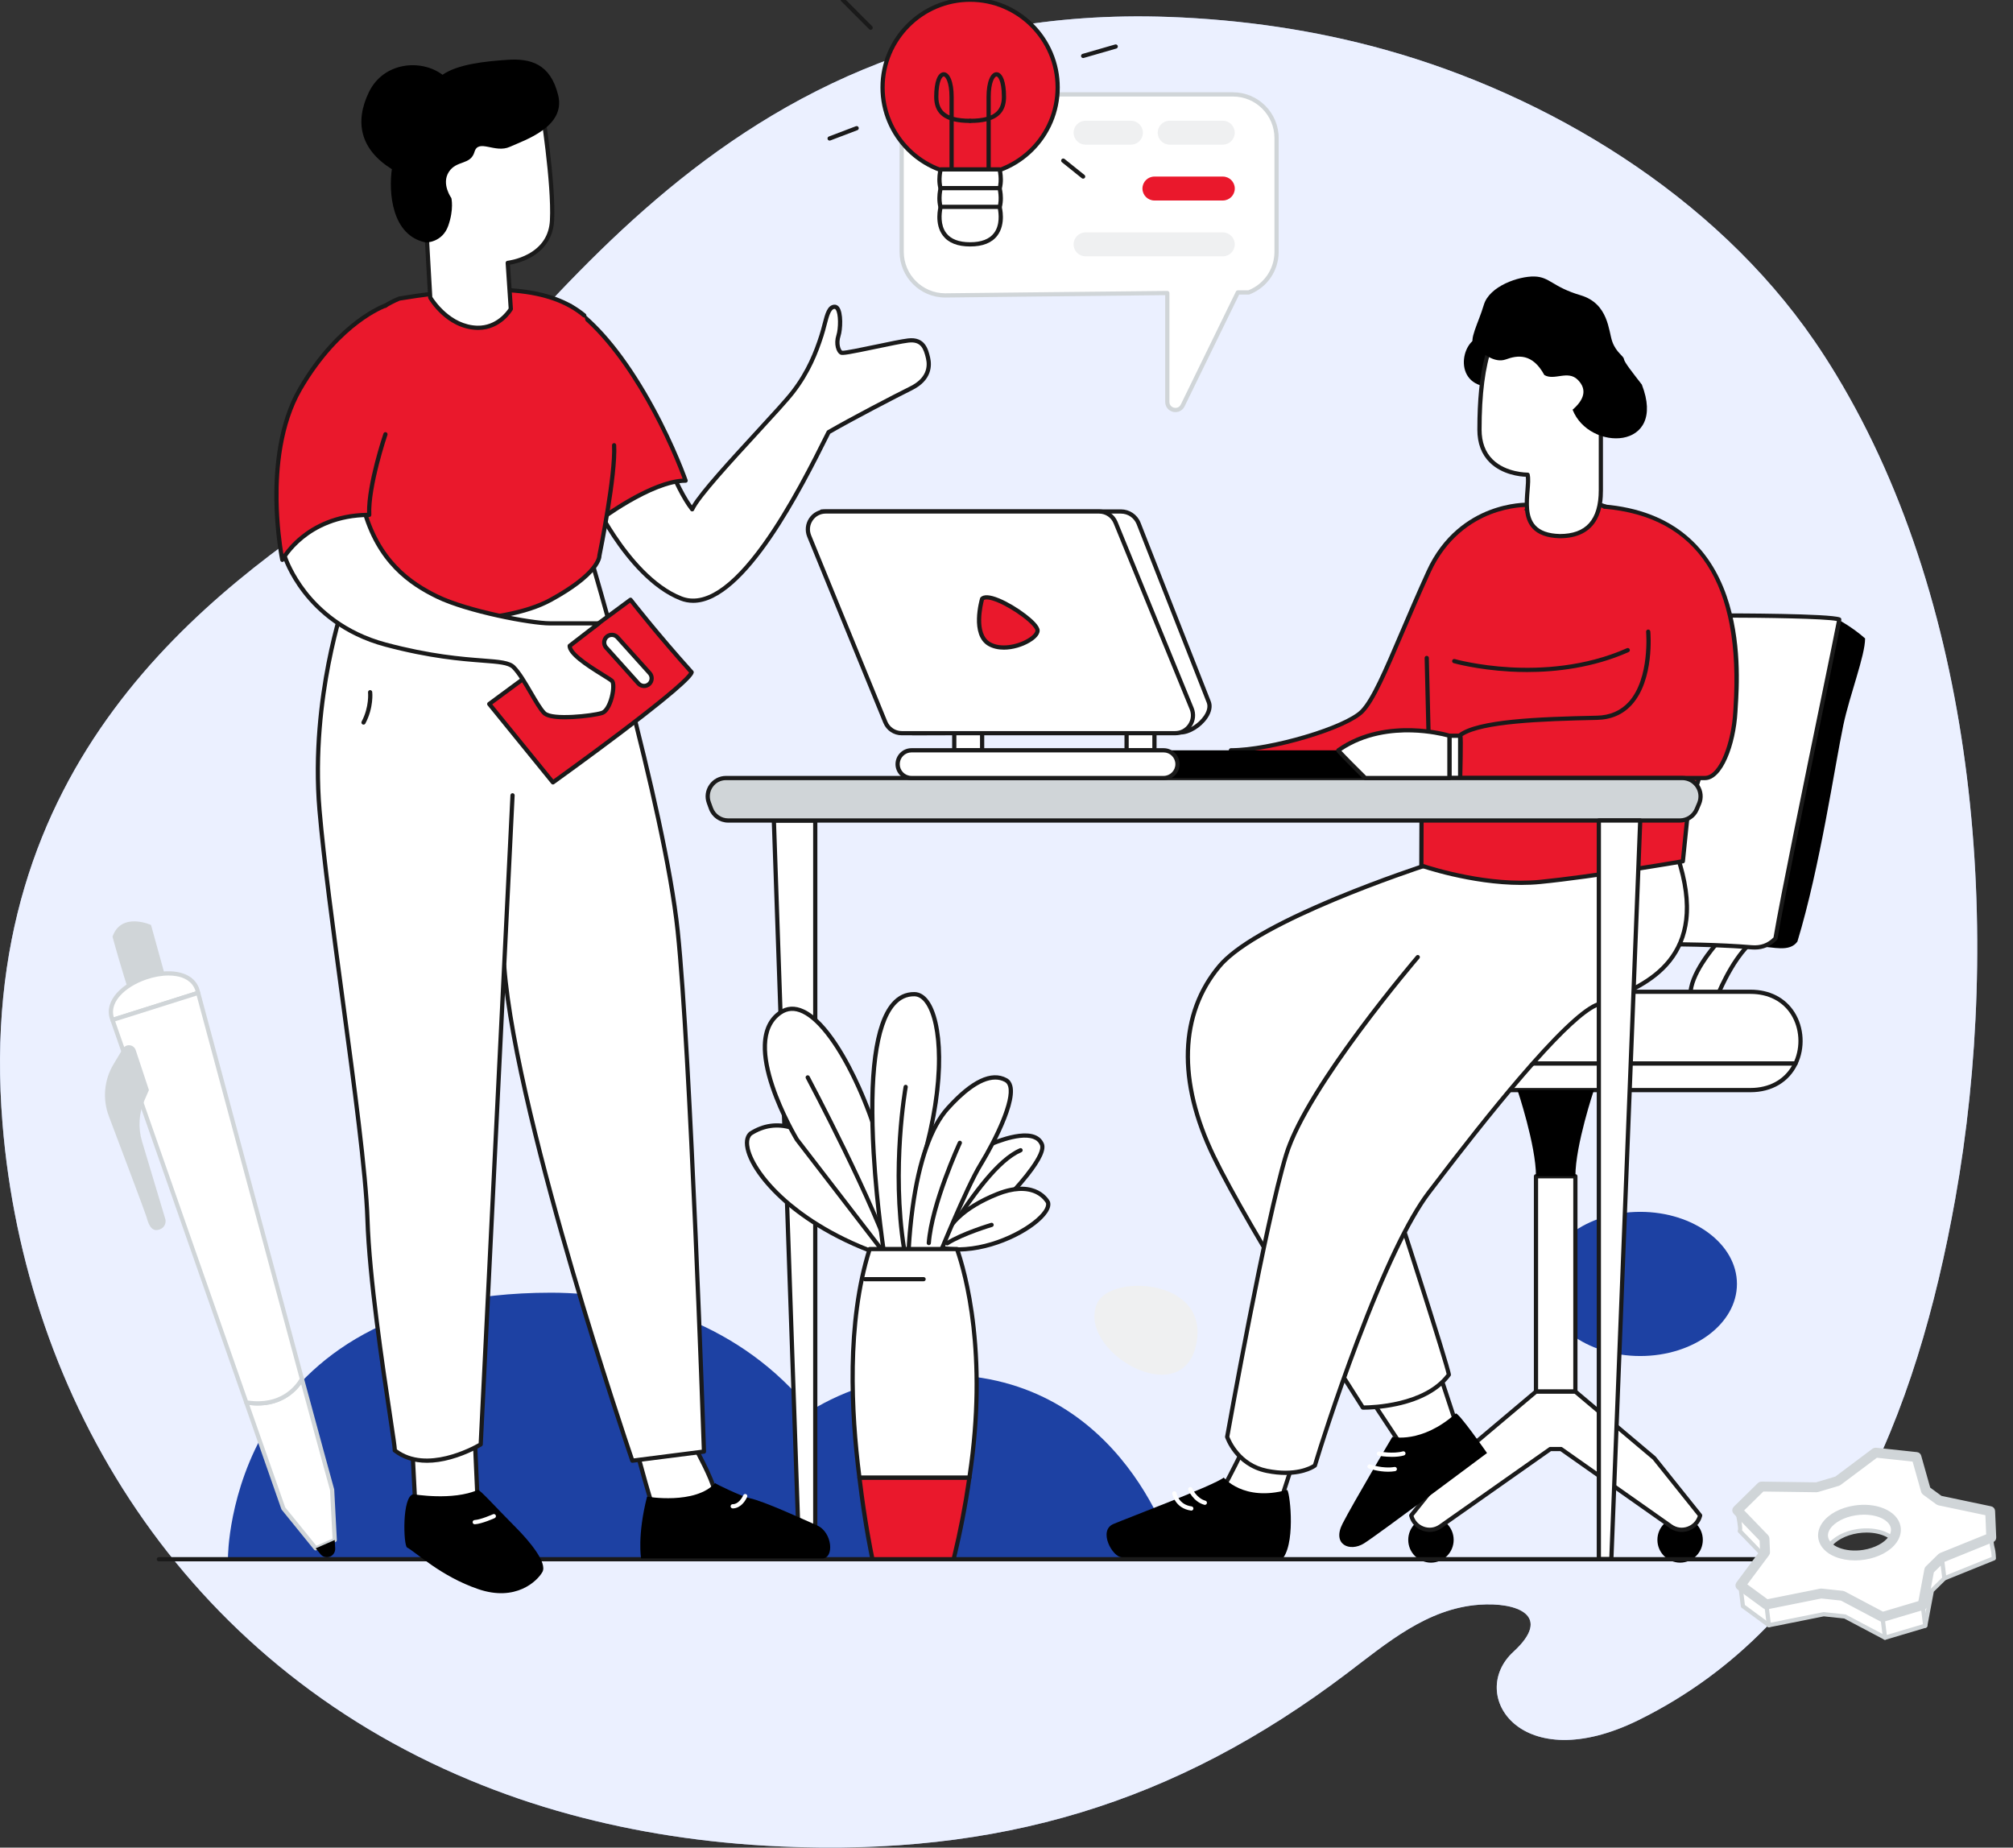 <svg width="146" height="134" viewBox="0 0 146 134" fill="none" xmlns="http://www.w3.org/2000/svg">
<rect x="0" y="0" width="146" height="134" fill="#333333" stroke="none"/>
<g clip-path="url(#clip0_13390_2464)">
<path d="M133.164 27.161C132.661 26.333 132.141 25.519 131.593 24.724C124.328 14.14 112.236 6.895 100.486 3.614C95.337 2.173 90.052 1.42 84.776 1.228C50.167 -0.018 37.452 28.278 26.301 35.574C15.15 42.871 -1.964 55.333 0.185 81.513C1.814 101.419 13.234 120.451 34.089 129.111C36.386 130.068 38.799 130.9 41.326 131.587C46.027 132.869 51.121 133.676 56.612 133.916C72.379 134.613 85.182 130.843 97.704 121.352C100.616 119.146 103.51 116.657 107.287 116.384C110.033 116.186 112.636 117.165 109.766 119.797C106.394 122.889 110.284 128.973 118.85 124.747C133.152 117.687 139.036 102.457 141.808 86.972C145.211 67.964 143.561 44.324 133.164 27.161Z" fill="#BBCDFF"/>
<path opacity="0.7" d="M133.164 27.161C132.661 26.333 132.141 25.519 131.593 24.724C124.328 14.14 112.236 6.895 100.486 3.614C95.337 2.173 90.052 1.42 84.776 1.228C50.167 -0.018 37.452 28.278 26.301 35.574C15.15 42.871 -1.964 55.333 0.185 81.513C1.814 101.419 13.234 120.451 34.089 129.111C36.386 130.068 38.799 130.9 41.326 131.587C46.027 132.869 51.121 133.676 56.612 133.916C72.379 134.613 85.182 130.843 97.704 121.352C100.616 119.146 103.51 116.657 107.287 116.384C110.033 116.186 112.636 117.165 109.766 119.797C106.394 122.889 110.284 128.973 118.85 124.747C133.152 117.687 139.036 102.457 141.808 86.972C145.211 67.964 143.561 44.324 133.164 27.161Z" fill="white"/>
<path d="M118.964 98.347C122.837 98.347 125.978 96.006 125.978 93.118C125.978 90.231 122.837 87.89 118.964 87.89C115.09 87.89 111.95 90.231 111.95 93.118C111.95 96.006 115.09 98.347 118.964 98.347Z" fill="#1D41A3"/>
<path d="M89.427 6.847H68.558C66.812 6.847 65.397 8.265 65.397 10.014V18.257C65.397 20.006 66.812 21.424 68.558 21.424C68.558 21.424 78.027 21.315 84.664 21.252V29.146C84.664 29.769 85.505 29.964 85.778 29.404L89.778 21.21C90.106 21.208 90.376 21.207 90.579 21.207C90.579 21.206 90.579 21.205 90.58 21.204C91.755 20.742 92.588 19.598 92.588 18.257V10.014C92.588 8.265 91.173 6.847 89.427 6.847H89.427Z" fill="white"/>
<path d="M85.259 29.889C85.201 29.889 85.143 29.882 85.084 29.869C84.741 29.789 84.511 29.499 84.511 29.146V21.407C77.957 21.471 68.653 21.578 68.559 21.579C66.73 21.579 65.244 20.089 65.244 18.258V10.014C65.244 8.184 66.73 6.694 68.558 6.694H89.427C91.254 6.694 92.741 8.183 92.741 10.014V18.258C92.741 19.624 91.924 20.831 90.657 21.339C90.634 21.353 90.607 21.361 90.579 21.361C90.397 21.361 90.159 21.362 89.874 21.363L85.916 29.472C85.788 29.734 85.537 29.889 85.259 29.889H85.259ZM84.664 21.099C84.704 21.099 84.743 21.115 84.771 21.144C84.8 21.172 84.817 21.212 84.817 21.253V29.146C84.817 29.402 84.998 29.534 85.153 29.57C85.308 29.606 85.528 29.567 85.641 29.338L89.64 21.143C89.666 21.091 89.719 21.058 89.777 21.057C90.087 21.056 90.346 21.055 90.543 21.055C91.693 20.593 92.434 19.498 92.434 18.259V10.015C92.434 8.353 91.085 7.001 89.426 7.001H68.557C66.899 7.001 65.55 8.353 65.55 10.015V18.259C65.55 19.921 66.899 21.272 68.557 21.272C68.65 21.271 78.101 21.163 84.662 21.1H84.664V21.099Z" fill="#D0D5D8"/>
<path d="M68.246 99.702C64.441 99.702 61.317 100.774 58.794 102.309C53.818 96.048 46.316 93.754 39.973 93.754C16.5 93.754 16.535 112.96 16.535 112.96H85.175C85.175 112.96 81.625 99.702 68.246 99.702Z" fill="#1D41A3"/>
<path d="M79.586 94.506C80.564 92.364 87.841 92.713 86.745 97.572C85.647 102.431 78.028 97.919 79.586 94.506Z" fill="#EFF0F1"/>
<path d="M124.504 68.439C124.504 68.439 122.482 70.692 122.614 72.245L124.296 72.889C124.296 72.889 125.467 69.556 127.225 68.173C125.26 68.287 124.504 68.438 124.504 68.438V68.439Z" fill="white"/>
<path d="M124.297 73.043C124.278 73.043 124.259 73.04 124.242 73.033L122.56 72.389C122.505 72.368 122.467 72.318 122.462 72.259C122.325 70.658 124.306 68.431 124.39 68.337C124.413 68.312 124.442 68.296 124.474 68.289C124.505 68.283 125.263 68.134 127.217 68.021C127.284 68.018 127.345 68.058 127.369 68.12C127.393 68.182 127.373 68.253 127.32 68.295C125.618 69.634 124.452 72.908 124.441 72.941C124.427 72.98 124.398 73.012 124.361 73.029C124.341 73.039 124.318 73.043 124.297 73.043V73.043ZM122.762 72.138L124.206 72.691C124.439 72.07 125.393 69.692 126.786 68.355C125.431 68.446 124.762 68.55 124.584 68.581C124.329 68.876 122.727 70.781 122.762 72.138H122.762Z" fill="#1A1A1A"/>
<path d="M121.856 113.331C122.766 113.331 123.503 112.592 123.503 111.681C123.503 110.769 122.766 110.03 121.856 110.03C120.946 110.03 120.209 110.769 120.209 111.681C120.209 112.592 120.946 113.331 121.856 113.331Z" fill="black"/>
<path d="M103.785 113.331C104.695 113.331 105.432 112.592 105.432 111.681C105.432 110.769 104.695 110.03 103.785 110.03C102.875 110.03 102.138 110.769 102.138 111.681C102.138 112.592 102.875 113.331 103.785 113.331Z" fill="black"/>
<path d="M114.261 85.309H111.403V100.928H114.261V85.309Z" fill="white"/>
<path d="M114.26 101.081H111.402C111.318 101.081 111.25 101.013 111.25 100.928V85.309C111.25 85.224 111.318 85.156 111.402 85.156H114.26C114.345 85.156 114.413 85.224 114.413 85.309V100.928C114.413 101.013 114.345 101.081 114.26 101.081ZM111.556 100.775H114.107V85.462H111.556V100.775Z" fill="#1A1A1A"/>
<path d="M123.308 109.909L119.975 105.744L114.26 100.928H111.402L105.687 105.744L102.353 109.909L102.359 109.931C102.609 110.854 103.698 111.249 104.478 110.699L112.441 105.093H113.221L121.184 110.699C121.965 111.249 123.053 110.854 123.303 109.931L123.309 109.909H123.308Z" fill="white"/>
<path d="M121.97 111.105C121.662 111.105 121.359 111.01 121.096 110.824L113.172 105.246H112.49L104.566 110.824C104.153 111.115 103.643 111.184 103.167 111.011C102.692 110.839 102.343 110.46 102.211 109.971L102.205 109.949C102.193 109.902 102.203 109.851 102.234 109.813L105.568 105.648C105.574 105.64 105.581 105.633 105.589 105.626L111.304 100.81C111.331 100.787 111.366 100.774 111.402 100.774H114.26C114.296 100.774 114.331 100.787 114.358 100.81L120.073 105.626C120.081 105.633 120.088 105.64 120.094 105.648L123.428 109.813C123.459 109.851 123.47 109.902 123.457 109.949L123.451 109.972C123.318 110.46 122.97 110.839 122.494 111.011C122.322 111.074 122.145 111.105 121.97 111.105ZM112.441 104.94H113.221C113.252 104.94 113.283 104.95 113.308 104.967L121.271 110.573C121.602 110.806 122.01 110.86 122.39 110.723C122.754 110.591 123.024 110.309 123.14 109.943L119.865 105.852L114.204 101.081H111.457L105.796 105.852L102.521 109.943C102.637 110.309 102.908 110.592 103.271 110.723C103.651 110.86 104.059 110.806 104.39 110.573L112.353 104.967C112.378 104.949 112.409 104.939 112.44 104.939L112.441 104.94Z" fill="#1A1A1A"/>
<path d="M133.369 44.964C133.369 44.964 134.333 45.475 135.273 46.302C135.273 47.56 134.162 50.376 133.694 52.591C133.072 55.541 132.007 62.889 130.363 68.287C129.794 69.089 128.557 68.66 127.747 68.66C127.047 68.66 130.875 45.977 133.368 44.963L133.369 44.964Z" fill="black"/>
<path d="M124.995 44.64C124.995 44.64 132.704 44.64 133.397 44.929C133.455 44.871 129.456 63.913 128.772 68.06C128.329 68.53 127.768 68.765 127.047 68.705C123.583 68.416 119.151 68.487 119.151 68.487L120.87 50.319L124.995 44.639V44.64Z" fill="white"/>
<path d="M127.261 68.867C127.187 68.867 127.111 68.864 127.034 68.858C123.618 68.572 119.198 68.639 119.154 68.64C119.153 68.64 119.153 68.64 119.152 68.64C119.109 68.64 119.069 68.622 119.039 68.591C119.01 68.558 118.995 68.515 118.999 68.472L120.718 50.305C120.72 50.278 120.73 50.251 120.746 50.229L124.871 44.549C124.9 44.509 124.946 44.486 124.995 44.486C125.783 44.486 132.693 44.494 133.446 44.783C133.454 44.786 133.462 44.789 133.47 44.793C133.57 44.848 133.555 44.932 133.532 45.06C133.519 45.128 133.5 45.228 133.475 45.358C133.426 45.604 133.353 45.965 133.252 46.464C133.06 47.407 132.787 48.738 132.47 50.279C131.236 56.287 129.372 65.364 128.923 68.085C128.918 68.115 128.904 68.143 128.883 68.165C128.443 68.632 127.898 68.868 127.261 68.868L127.261 68.867ZM120.371 68.326C121.937 68.326 124.73 68.357 127.06 68.552C127.691 68.605 128.205 68.42 128.63 67.988C129.093 65.206 130.943 56.193 132.171 50.218C132.699 47.648 133.128 45.56 133.225 45.039C132.355 44.86 127.996 44.794 125.074 44.793L121.019 50.376L119.321 68.331C119.521 68.329 119.888 68.326 120.371 68.326L120.371 68.326Z" fill="#1A1A1A"/>
<path d="M114 71.93L110.207 77.134H130.224C131.235 75.022 130.148 71.93 126.961 71.93H114H114Z" fill="white"/>
<path d="M130.225 77.287H110.208C110.15 77.287 110.098 77.255 110.072 77.204C110.046 77.152 110.051 77.091 110.084 77.044L113.877 71.84C113.906 71.8 113.951 71.777 114 71.777H126.962C128.358 71.777 129.495 72.363 130.163 73.426C130.855 74.527 130.934 76.009 130.363 77.201C130.338 77.254 130.284 77.288 130.225 77.288V77.287ZM110.509 76.981H130.127C130.609 75.898 130.524 74.577 129.904 73.588C129.294 72.617 128.249 72.083 126.962 72.083H114.078L110.509 76.981H110.509Z" fill="#1A1A1A"/>
<path d="M110.208 77.134L108.804 79.06H126.961C128.613 79.06 129.7 78.229 130.224 77.134H110.207H110.208Z" fill="white"/>
<path d="M126.962 79.213H108.805C108.748 79.213 108.695 79.18 108.669 79.129C108.643 79.078 108.648 79.016 108.682 78.97L110.085 77.044C110.114 77.005 110.159 76.981 110.208 76.981H130.225C130.278 76.981 130.327 77.009 130.355 77.053C130.383 77.098 130.386 77.154 130.363 77.201C129.751 78.48 128.511 79.214 126.962 79.214L126.962 79.213ZM109.106 78.906H126.962C128.297 78.906 129.38 78.32 129.972 77.288H110.286L109.106 78.906Z" fill="#1A1A1A"/>
<path d="M112.832 79.06H110.061C110.061 79.06 111.403 83.048 111.403 85.304H114.261C114.261 83.048 115.603 79.06 115.603 79.06H112.832H112.832Z" fill="black"/>
<path d="M104.339 99.405L105.587 103.192L101.661 104.861L99.366 101.39L104.339 99.405Z" fill="white"/>
<path d="M101.661 105.015C101.61 105.015 101.562 104.99 101.533 104.946L99.239 101.475C99.213 101.437 99.206 101.389 99.22 101.345C99.234 101.3 99.266 101.265 99.309 101.248L104.282 99.262C104.322 99.247 104.366 99.248 104.404 99.266C104.442 99.284 104.471 99.317 104.485 99.356L105.732 103.145C105.757 103.22 105.72 103.303 105.646 103.334L101.721 105.002C101.702 105.01 101.681 105.014 101.661 105.014L101.661 105.015ZM99.598 101.463L101.718 104.67L105.397 103.107L104.245 99.608L99.598 101.463Z" fill="#1A1A1A"/>
<path d="M90.273 104.861C90.273 104.861 89.446 106.659 88.585 108.159C87.95 109.266 92.829 109.026 92.829 109.026L93.812 105.996L90.273 104.862V104.861Z" fill="white"/>
<path d="M91.775 109.201C91.493 109.201 91.177 109.197 90.857 109.183C88.756 109.092 88.517 108.7 88.438 108.571C88.375 108.468 88.327 108.3 88.451 108.082C89.299 106.606 90.126 104.815 90.134 104.797C90.166 104.727 90.246 104.692 90.319 104.715L93.858 105.85C93.896 105.862 93.928 105.889 93.947 105.926C93.965 105.962 93.969 106.004 93.956 106.043L92.974 109.073C92.954 109.134 92.899 109.176 92.835 109.179C92.829 109.179 92.379 109.201 91.775 109.201L91.775 109.201ZM90.354 105.049C90.152 105.481 89.442 106.971 88.717 108.235C88.664 108.328 88.678 108.376 88.699 108.411C88.769 108.526 89.121 108.801 90.87 108.876C91.669 108.911 92.441 108.888 92.716 108.878L93.618 106.095L90.354 105.049V105.049Z" fill="#1A1A1A"/>
<path d="M120.869 62.044L103.349 62.775C103.349 62.775 91.312 66.664 88.454 70.056C85.597 73.448 85.337 78.308 88.022 83.861C90.706 89.415 98.846 102.084 98.846 102.084C98.846 102.084 103.262 102.178 105.08 99.701C105.08 99.22 100.318 84.551 100.318 84.551C100.318 84.551 98.284 81.048 100.499 78.828C103.893 75.428 114.682 73.485 118.349 71.363C122.017 69.241 120.869 62.044 120.869 62.044Z" fill="white"/>
<path d="M98.918 102.238C98.875 102.238 98.849 102.238 98.843 102.238C98.792 102.236 98.745 102.21 98.717 102.167C98.636 102.041 90.542 89.427 87.884 83.928C85.224 78.425 85.385 73.463 88.338 69.957C89.539 68.532 92.425 66.865 96.915 65.002C100.249 63.62 103.272 62.639 103.302 62.63C103.315 62.626 103.329 62.623 103.343 62.622L120.863 61.891C120.94 61.888 121.008 61.943 121.021 62.02C121.024 62.038 121.309 63.861 121.137 65.921C121.036 67.136 120.799 68.196 120.432 69.072C119.967 70.18 119.292 70.995 118.426 71.496C116.979 72.334 114.414 73.15 111.7 74.013C107.457 75.363 102.649 76.892 100.608 78.938C99.73 79.818 99.433 81.011 99.727 82.484C99.95 83.601 100.446 84.466 100.451 84.475C100.456 84.484 100.461 84.494 100.464 84.504C100.952 86.008 105.234 99.211 105.234 99.702C105.234 99.735 105.224 99.766 105.204 99.793C104.438 100.836 103.093 101.59 101.314 101.972C100.163 102.219 99.192 102.239 98.919 102.239L98.918 102.238ZM103.376 62.927C102.824 63.108 91.315 66.898 88.572 70.155C85.702 73.562 85.555 78.406 88.159 83.794C90.706 89.063 98.273 100.905 98.93 101.931C99.527 101.927 103.284 101.815 104.921 99.659C104.768 98.87 102.028 90.315 100.177 84.613C100.107 84.489 99.648 83.649 99.428 82.552C99.115 80.99 99.448 79.665 100.391 78.719C102.485 76.622 107.33 75.08 111.606 73.72C114.305 72.862 116.854 72.05 118.273 71.23C120.108 70.168 120.678 67.745 120.832 65.9C120.974 64.196 120.798 62.657 120.737 62.202L103.376 62.927Z" fill="#1A1A1A"/>
<path d="M102.829 69.414C102.829 69.414 94.812 78.754 93.285 83.75C91.757 88.747 89.005 104.21 89.005 104.21C89.005 104.21 89.662 106.228 91.884 106.675C94.245 107.151 95.367 106.288 95.367 106.288C95.971 104.245 100.191 91.029 103.608 86.519C107.332 81.605 113.307 74.024 115.731 72.912C118.156 71.8 124.43 70.338 121.659 62.094L107.031 60.816L102.828 69.413L102.829 69.414Z" fill="white"/>
<path d="M93.248 106.973C92.841 106.973 92.377 106.932 91.854 106.826C90.661 106.586 89.91 105.902 89.491 105.37C89.038 104.795 88.867 104.28 88.86 104.258C88.852 104.234 88.85 104.208 88.854 104.184C88.882 104.029 91.626 88.654 93.138 83.705C93.777 81.617 95.583 78.559 98.507 74.617C100.68 71.687 102.693 69.337 102.713 69.314C102.768 69.25 102.864 69.243 102.929 69.298C102.993 69.353 103 69.45 102.945 69.514C102.865 69.608 94.931 78.888 93.431 83.796C91.962 88.602 89.321 103.314 89.163 104.198C89.262 104.459 89.966 106.134 91.914 106.526C93.934 106.932 95.024 106.328 95.236 106.192C95.559 105.109 96.749 101.351 98.289 97.275C100.284 91.995 102.032 88.345 103.486 86.427C105.994 83.118 108.199 80.346 110.04 78.191C112.684 75.096 114.577 73.274 115.667 72.773C115.922 72.656 116.223 72.534 116.541 72.405C119.3 71.283 123.91 69.409 121.545 62.239L107.017 60.97C106.933 60.962 106.871 60.888 106.878 60.804C106.885 60.719 106.958 60.657 107.044 60.664L121.672 61.943C121.732 61.948 121.784 61.989 121.803 62.046C122.39 63.793 122.61 65.359 122.456 66.703C122.322 67.866 121.906 68.896 121.216 69.764C119.961 71.345 118.05 72.121 116.656 72.689C116.341 72.817 116.043 72.938 115.794 73.052C114 73.875 109.828 78.564 103.729 86.612C102.313 88.481 100.531 92.205 98.575 97.384C97.012 101.52 95.811 105.325 95.513 106.332C95.504 106.363 95.485 106.39 95.46 106.41C95.422 106.439 94.706 106.973 93.247 106.973H93.248Z" fill="#1A1A1A"/>
<path d="M100.985 104.211C100.985 104.211 103.095 104.731 105.581 102.518C105.73 102.345 107.852 105.382 107.852 105.382C107.852 105.382 99.972 111.283 98.933 111.933C97.894 112.584 96.595 112.02 97.374 110.502C98.153 108.983 100.985 104.211 100.985 104.211H100.985Z" fill="black"/>
<path d="M88.758 107.161C88.758 107.161 90.178 108.927 93.339 108.06C93.512 107.93 93.997 111.644 93.088 112.96C93.174 112.96 82.069 112.946 81.376 112.946C80.683 112.946 79.626 111.009 80.752 110.531C81.313 110.294 83.131 109.596 84.9 108.886C86.668 108.176 88.411 107.444 88.759 107.161H88.758Z" fill="black"/>
<path d="M12.088 71.19L10.953 67.082C10.953 67.082 8.79 66.111 8.161 67.934C8.732 70.046 9.438 72.223 9.438 72.223L12.088 71.19Z" fill="#D0D5D8"/>
<path d="M24.087 108.043C24.087 108.043 23.144 104.634 21.9 100.019C21.66 100.442 20.517 102.147 17.861 101.712C19.434 106.208 20.551 109.4 20.551 109.4L22.898 112.293L24.278 111.692L24.087 108.044V108.043Z" fill="white"/>
<path d="M22.898 112.446C22.853 112.446 22.808 112.426 22.779 112.389L20.432 109.496C20.421 109.483 20.413 109.467 20.407 109.45L17.717 101.762C17.699 101.711 17.709 101.655 17.744 101.613C17.779 101.572 17.832 101.552 17.886 101.56C20.403 101.973 21.493 100.426 21.767 99.942C21.798 99.888 21.858 99.857 21.92 99.866C21.981 99.873 22.032 99.918 22.048 99.978C23.278 104.54 24.226 107.968 24.235 108.002C24.238 108.013 24.24 108.024 24.241 108.035L24.432 111.683C24.435 111.747 24.398 111.806 24.34 111.831L22.959 112.433C22.939 112.442 22.919 112.446 22.898 112.446H22.898ZM20.686 109.323L22.943 112.105L24.12 111.592L23.936 108.067C23.865 107.813 22.985 104.627 21.842 100.389C21.648 100.654 21.333 101.012 20.87 101.315C20.085 101.829 19.151 102.025 18.088 101.899L20.686 109.323H20.686Z" fill="#D0D5D8"/>
<path d="M22.898 112.292L23.243 112.718C23.41 112.924 23.693 112.997 23.939 112.895C24.174 112.798 24.323 112.562 24.31 112.306L24.278 111.691L22.898 112.292Z" fill="black"/>
<path d="M14.307 71.77C13.421 69.186 7.245 71.313 8.131 73.897C8.14 73.922 8.149 73.947 8.157 73.972L14.371 72.007C14.349 71.927 14.328 71.848 14.307 71.77Z" fill="white"/>
<path d="M8.157 74.125C8.094 74.125 8.035 74.086 8.013 74.022L7.987 73.948C7.496 72.515 8.948 71.286 10.505 70.75C11.338 70.463 12.178 70.374 12.87 70.498C13.68 70.643 14.227 71.066 14.452 71.721C14.453 71.724 14.454 71.727 14.455 71.731L14.519 71.968C14.54 72.047 14.495 72.129 14.417 72.154L8.203 74.119C8.188 74.124 8.172 74.126 8.157 74.126L8.157 74.125ZM12.225 70.75C11.718 70.75 11.161 70.848 10.604 71.04C9.819 71.311 9.147 71.727 8.711 72.214C8.393 72.568 8.063 73.123 8.255 73.781L14.185 71.906L14.161 71.816C13.924 71.133 13.299 70.886 12.816 70.8C12.63 70.767 12.432 70.75 12.225 70.75V70.75Z" fill="#D0D5D8"/>
<path d="M14.372 72.008L8.158 73.972C8.649 75.379 9.582 78.044 10.724 81.309C12.875 87.461 15.771 95.738 17.861 101.712C20.517 102.146 21.66 100.441 21.901 100.018C19.531 91.225 15.888 77.629 14.372 72.008Z" fill="white"/>
<path d="M18.7 101.936C18.422 101.936 18.134 101.912 17.837 101.863C17.782 101.854 17.735 101.816 17.717 101.762C15.627 95.788 12.73 87.512 10.579 81.36C9.437 78.095 8.505 75.429 8.013 74.023C8 73.984 8.002 73.941 8.021 73.904C8.039 73.867 8.072 73.839 8.111 73.826L14.325 71.862C14.365 71.849 14.408 71.853 14.445 71.873C14.481 71.894 14.508 71.927 14.519 71.968C15.226 74.591 16.421 79.04 17.686 83.751C19.138 89.159 20.784 95.289 22.048 99.978C22.059 100.017 22.053 100.059 22.033 100.094C21.909 100.313 21.546 100.871 20.87 101.315C20.24 101.728 19.512 101.936 18.7 101.936L18.7 101.936ZM17.975 101.574C20.343 101.923 21.42 100.524 21.736 99.996C20.474 95.315 18.837 89.216 17.39 83.831C16.15 79.212 14.977 74.844 14.265 72.203L8.354 74.072C8.858 75.512 9.765 78.106 10.867 81.259C13.009 87.382 15.887 95.608 17.975 101.575L17.975 101.574Z" fill="#D0D5D8"/>
<path d="M9.843 76.161L10.801 79.056L10.473 79.813C10.068 80.749 10.007 81.798 10.3 82.775L12.001 88.449C12.001 88.449 12.116 89.013 11.51 89.187C10.904 89.361 10.731 88.623 10.601 88.189C10.511 87.888 8.879 83.558 7.893 80.947C7.426 79.71 7.55 78.328 8.229 77.194L8.91 76.058C9.137 75.678 9.704 75.741 9.843 76.162V76.161Z" fill="#D0D5D8"/>
<path d="M88.691 12.806H83.726C83.248 12.806 82.86 13.194 82.86 13.673C82.86 14.153 83.248 14.541 83.726 14.541H88.691C89.169 14.541 89.557 14.153 89.557 13.673C89.557 13.194 89.169 12.806 88.691 12.806Z" fill="#EA182C"/>
<path d="M88.69 16.855H78.732C78.254 16.855 77.866 17.244 77.866 17.723C77.866 18.202 78.254 18.59 78.732 18.59H88.69C89.168 18.59 89.556 18.202 89.556 17.723C89.556 17.244 89.168 16.855 88.69 16.855Z" fill="#EFF0F1"/>
<path d="M82.027 8.756H78.732C78.254 8.756 77.866 9.144 77.866 9.624C77.866 10.103 78.254 10.491 78.732 10.491H82.027C82.505 10.491 82.893 10.103 82.893 9.624C82.893 9.144 82.505 8.756 82.027 8.756Z" fill="#EFF0F1"/>
<path d="M88.689 8.756H84.833C84.355 8.756 83.967 9.144 83.967 9.624C83.967 10.103 84.355 10.491 84.833 10.491H88.689C89.167 10.491 89.555 10.103 89.555 9.624C89.555 9.144 89.167 8.756 88.689 8.756Z" fill="#EFF0F1"/>
<path d="M70.361 12.704C73.868 12.704 76.712 9.855 76.712 6.341C76.712 2.826 73.868 -0.023 70.361 -0.023C66.854 -0.023 64.011 2.826 64.011 6.341C64.011 9.855 66.854 12.704 70.361 12.704Z" fill="#EA182C"/>
<path d="M70.361 12.858C66.775 12.858 63.858 9.934 63.858 6.341C63.858 2.748 66.776 -0.176 70.361 -0.176C73.947 -0.176 76.864 2.748 76.864 6.341C76.864 9.934 73.947 12.858 70.361 12.858ZM70.361 0.131C66.944 0.131 64.164 2.916 64.164 6.341C64.164 9.765 66.944 12.55 70.361 12.55C73.778 12.55 76.558 9.765 76.558 6.341C76.558 2.916 73.778 0.131 70.361 0.131Z" fill="#1A1A1A"/>
<path d="M72.498 12.285H68.226C68.226 12.285 67.475 15.004 70.362 15.004C73.248 15.004 72.498 12.285 72.498 12.285Z" fill="white"/>
<path d="M70.362 15.157C69.447 15.157 68.783 14.893 68.387 14.371C67.737 13.515 68.064 12.295 68.078 12.244C68.097 12.177 68.157 12.131 68.225 12.131H72.497C72.566 12.131 72.626 12.177 72.645 12.244C72.659 12.295 72.986 13.515 72.335 14.371C71.94 14.893 71.276 15.157 70.362 15.157ZM68.348 12.438C68.289 12.741 68.178 13.59 68.632 14.187C68.967 14.627 69.549 14.85 70.361 14.85C71.173 14.85 71.755 14.627 72.091 14.187C72.545 13.59 72.434 12.741 72.375 12.438H68.348Z" fill="#1A1A1A"/>
<path d="M72.498 13.644H68.226C68.226 13.644 67.475 16.363 70.362 16.363C73.248 16.363 72.498 13.644 72.498 13.644Z" fill="white"/>
<path d="M70.362 16.516C69.447 16.516 68.783 16.252 68.387 15.731C67.737 14.874 68.064 13.655 68.078 13.603C68.097 13.537 68.157 13.491 68.225 13.491H72.497C72.566 13.491 72.626 13.537 72.645 13.603C72.659 13.655 72.986 14.874 72.335 15.731C71.94 16.252 71.276 16.516 70.362 16.516ZM68.348 13.797C68.289 14.101 68.178 14.95 68.632 15.546C68.967 15.986 69.549 16.209 70.361 16.209C71.173 16.209 71.755 15.986 72.091 15.546C72.545 14.95 72.434 14.101 72.375 13.797H68.348Z" fill="#1A1A1A"/>
<path d="M72.498 15.004H68.226C68.226 15.004 67.475 17.723 70.362 17.723C73.248 17.723 72.498 15.004 72.498 15.004Z" fill="white"/>
<path d="M70.362 17.876C69.447 17.876 68.783 17.612 68.387 17.09C67.737 16.234 68.064 15.014 68.078 14.963C68.097 14.896 68.157 14.851 68.225 14.851H72.497C72.566 14.851 72.626 14.896 72.645 14.963C72.659 15.014 72.986 16.234 72.335 17.09C71.94 17.612 71.276 17.876 70.362 17.876ZM68.348 15.157C68.289 15.46 68.178 16.309 68.632 16.906C68.967 17.346 69.549 17.569 70.361 17.569C71.173 17.569 71.755 17.346 72.091 16.906C72.545 16.309 72.434 15.46 72.375 15.157H68.348Z" fill="#1A1A1A"/>
<path d="M71.704 12.291C71.62 12.291 71.551 12.223 71.551 12.138V8.796C71.217 8.878 70.821 8.918 70.362 8.918C70.277 8.918 70.209 8.85 70.209 8.765C70.209 8.68 70.277 8.612 70.362 8.612C70.836 8.612 71.231 8.568 71.551 8.48V7.019C71.551 5.954 71.843 5.238 72.277 5.238C72.399 5.238 72.629 5.303 72.792 5.737C72.908 6.046 72.969 6.49 72.969 7.019C72.969 7.872 72.61 8.425 71.857 8.703V12.139C71.857 12.223 71.789 12.292 71.704 12.292V12.291ZM72.277 5.544C72.135 5.544 71.857 5.989 71.857 7.018V8.372C71.974 8.32 72.077 8.261 72.167 8.192C72.501 7.939 72.663 7.555 72.663 7.018C72.663 6.395 72.577 6.036 72.505 5.844C72.427 5.637 72.334 5.544 72.276 5.544H72.277Z" fill="#1A1A1A"/>
<path d="M69.019 12.291C68.934 12.291 68.866 12.223 68.866 12.138V8.703C68.113 8.425 67.754 7.872 67.754 7.019C67.754 6.489 67.815 6.046 67.931 5.736C68.094 5.303 68.324 5.238 68.446 5.238C68.88 5.238 69.171 5.954 69.171 7.019V8.48C69.492 8.568 69.887 8.611 70.361 8.611C70.446 8.611 70.514 8.68 70.514 8.764C70.514 8.849 70.446 8.918 70.361 8.918C69.902 8.918 69.506 8.878 69.171 8.795V12.138C69.171 12.222 69.103 12.291 69.019 12.291V12.291ZM68.446 5.544C68.388 5.544 68.295 5.637 68.217 5.844C68.145 6.036 68.06 6.395 68.06 7.018C68.06 7.555 68.222 7.939 68.555 8.192C68.645 8.26 68.749 8.32 68.865 8.372V7.018C68.865 5.989 68.587 5.544 68.446 5.544H68.446Z" fill="#1A1A1A"/>
<path d="M78.559 12.959C78.525 12.959 78.492 12.947 78.463 12.925L77.02 11.768C76.954 11.715 76.944 11.619 76.996 11.553C77.049 11.487 77.145 11.476 77.211 11.529L78.654 12.686C78.72 12.739 78.731 12.835 78.678 12.901C78.648 12.939 78.604 12.959 78.559 12.959Z" fill="#1A1A1A"/>
<path d="M124.679 45.42C126.065 49.094 122.428 58.812 122.428 58.812L122.056 62.464C122.056 62.464 115.789 63.556 111.705 63.961C107.62 64.366 103.089 62.775 103.089 62.775L103.148 46.413C103.148 46.413 102.808 36.64 114.601 36.243C122.142 37.663 124.68 45.42 124.68 45.42H124.679Z" fill="#EA182C"/>
<path d="M110.327 64.18C106.674 64.18 103.079 62.934 103.038 62.92C102.977 62.899 102.936 62.84 102.936 62.775L102.995 46.416C102.993 46.344 102.97 45.41 103.277 44.111C103.566 42.89 104.213 41.109 105.659 39.557C107.679 37.388 110.686 36.221 114.596 36.09C114.607 36.09 114.618 36.09 114.629 36.092C116.371 36.42 117.991 37.113 119.445 38.151C120.607 38.981 121.665 40.031 122.59 41.273C124.132 43.343 124.791 45.273 124.823 45.369C125.408 46.923 125.205 49.669 124.221 53.532C123.525 56.263 122.664 58.615 122.578 58.848L122.208 62.48C122.201 62.548 122.15 62.604 122.082 62.615C122.02 62.626 115.763 63.713 111.72 64.114C111.259 64.16 110.792 64.18 110.327 64.18L110.327 64.18ZM103.242 62.665C103.938 62.895 108.024 64.172 111.69 63.809C115.42 63.439 121.046 62.482 121.916 62.333L122.276 58.797C122.277 58.783 122.28 58.771 122.285 58.758C122.321 58.662 125.886 49.052 124.536 45.474C124.536 45.472 124.535 45.47 124.534 45.468C124.528 45.448 123.886 43.52 122.339 41.447C120.919 39.544 118.423 37.124 114.589 36.396C109.838 36.56 106.382 38.338 104.592 41.54C103.235 43.968 103.3 46.383 103.301 46.407C103.301 46.409 103.301 46.411 103.301 46.413L103.242 62.665V62.665Z" fill="#1A1A1A"/>
<path d="M116.344 36.74C127.168 37.651 125.993 49.325 125.863 51.625C125.733 53.924 124.824 56.426 123.655 56.426H105.903C105.903 56.426 105.989 53.273 105.903 53.317C107.245 52.319 111.531 52.145 115.818 52.059C120.104 51.972 119.541 45.81 119.541 45.81L116.344 36.74H116.344Z" fill="#EA182C"/>
<path d="M123.655 56.58H105.904C105.862 56.58 105.823 56.563 105.794 56.533C105.765 56.504 105.749 56.464 105.751 56.422C105.787 55.11 105.805 53.637 105.771 53.394C105.733 53.327 105.75 53.24 105.812 53.194C107.198 52.164 111.514 51.993 115.815 51.906C116.776 51.886 117.56 51.544 118.145 50.889C119.675 49.175 119.393 45.858 119.39 45.825C119.382 45.741 119.444 45.666 119.528 45.658C119.612 45.65 119.687 45.713 119.695 45.797C119.708 45.938 119.992 49.279 118.373 51.093C117.729 51.814 116.871 52.191 115.822 52.212C111.836 52.293 107.483 52.457 106.076 53.384C106.098 53.576 106.102 53.984 106.088 54.893C106.081 55.45 106.067 56.009 106.06 56.273H123.655C124.711 56.273 125.586 53.819 125.71 51.617C125.715 51.529 125.722 51.427 125.729 51.314C126.303 42.318 123.142 37.466 116.331 36.893C116.247 36.886 116.185 36.812 116.192 36.728C116.199 36.644 116.274 36.581 116.357 36.588C118.792 36.793 120.809 37.56 122.352 38.869C123.632 39.954 124.6 41.423 125.231 43.235C126.347 46.441 126.128 49.87 126.034 51.334C126.027 51.447 126.021 51.547 126.016 51.635C125.882 54.013 124.941 56.581 123.655 56.581L123.655 56.58Z" fill="#1A1A1A"/>
<path d="M110.796 36.613C110.796 36.613 105.903 36.44 103.608 41.472C101.314 46.505 99.971 50.367 98.802 51.582C97.634 52.797 92.091 54.416 89.277 54.416C90.72 55.863 103.652 54.923 103.652 54.923L103.479 47.72L110.796 36.613H110.796Z" fill="#EA182C"/>
<path d="M95.668 55.376C94.272 55.376 93.082 55.337 92.12 55.258C90.494 55.126 89.53 54.886 89.169 54.525C89.125 54.481 89.112 54.415 89.136 54.358C89.16 54.3 89.215 54.263 89.277 54.263C92.109 54.263 97.564 52.648 98.692 51.475C99.467 50.67 100.331 48.647 101.527 45.846C102.092 44.524 102.732 43.025 103.469 41.409C104.676 38.762 106.603 37.557 108.007 37.012C109.529 36.422 110.75 36.458 110.801 36.459C110.886 36.462 110.952 36.533 110.949 36.618C110.946 36.703 110.875 36.769 110.79 36.766C110.773 36.765 109.568 36.733 108.106 37.302C106.759 37.828 104.909 38.988 103.748 41.535C103.012 43.149 102.373 44.645 101.809 45.966C100.6 48.796 99.726 50.842 98.913 51.687C98.35 52.272 96.775 52.987 94.7 53.601C92.906 54.131 91.13 54.475 89.812 54.552C91.981 55.374 100.11 55.018 103.496 54.779L103.326 47.723C103.324 47.638 103.391 47.568 103.475 47.566C103.559 47.564 103.63 47.631 103.632 47.715L103.805 54.918C103.807 54.999 103.744 55.068 103.662 55.074C103.63 55.077 100.386 55.31 97.008 55.364C96.542 55.371 96.095 55.375 95.668 55.375L95.668 55.376Z" fill="#1A1A1A"/>
<path d="M110.754 48.74C110.308 48.74 109.89 48.726 109.504 48.705C107.119 48.571 105.447 48.1 105.431 48.095C105.35 48.072 105.302 47.987 105.325 47.906C105.348 47.825 105.433 47.777 105.515 47.8C105.531 47.805 107.176 48.267 109.529 48.399C111.696 48.52 114.924 48.378 117.998 47.012C118.075 46.978 118.166 47.013 118.2 47.09C118.234 47.168 118.199 47.258 118.122 47.292C115.538 48.441 112.852 48.74 110.755 48.74H110.754Z" fill="#1A1A1A"/>
<path d="M107.684 24.425C106.083 24.243 105.245 27.715 107.794 28.037L109.468 26.59V24.913L107.684 24.425Z" fill="black"/>
<path d="M116.107 30.668V35.556C116.107 36.54 115.975 38.883 113.126 38.883C109.696 38.783 111.048 35.615 110.796 34.428C110.796 34.428 107.303 34.483 107.303 31.16C107.303 28.152 107.603 23.303 110.519 22.464C111.852 22.08 114.027 22.399 115.026 24.339C116.212 26.641 116.107 30.668 116.107 30.668Z" fill="white"/>
<path d="M113.126 39.037C113.126 39.037 113.123 39.037 113.122 39.037C112.196 39.01 111.542 38.769 111.123 38.3C110.472 37.571 110.563 36.452 110.636 35.553C110.665 35.187 110.694 34.839 110.665 34.58C110.247 34.562 108.952 34.435 108.048 33.543C107.452 32.955 107.15 32.154 107.15 31.161C107.15 29.008 107.32 27.307 107.67 25.961C108.198 23.927 109.142 22.702 110.476 22.318C111.242 22.097 112.142 22.122 112.945 22.386C113.63 22.61 114.57 23.12 115.162 24.27C116.348 26.572 116.265 30.479 116.26 30.671V35.557C116.26 36.117 116.215 36.944 115.819 37.663C115.319 38.575 114.413 39.037 113.126 39.037V39.037ZM110.796 34.276C110.868 34.276 110.931 34.326 110.946 34.397C111.012 34.706 110.979 35.11 110.941 35.577C110.869 36.462 110.788 37.464 111.352 38.096C111.712 38.498 112.293 38.706 113.129 38.73C115.031 38.73 115.955 37.692 115.955 35.557V30.669C115.955 30.669 115.955 30.667 115.955 30.665C115.956 30.625 116.045 26.651 114.891 24.411C113.897 22.48 111.708 22.283 110.562 22.613C108.473 23.214 107.458 26.01 107.458 31.161C107.458 32.068 107.729 32.796 108.263 33.324C109.237 34.287 110.778 34.277 110.795 34.277H110.797L110.796 34.276Z" fill="#1A1A1A"/>
<path d="M114.058 29.714C115.253 32.767 120.941 32.693 119.08 27.892C118.387 26.995 117.81 26.272 117.781 26.041C117.752 25.809 117.233 25.578 116.944 24.797C116.655 24.016 116.684 22.02 114.635 21.413C112.586 20.805 112.413 20.082 111.287 20.053C110.161 20.024 108.025 20.747 107.621 22.107C107.217 23.466 106.495 24.681 106.928 25.086C107.496 25.614 108.371 26.362 109.208 26.07C110.074 25.751 111.142 25.607 112.008 27.198C112.73 27.631 113.711 26.822 114.433 27.545C115.155 28.268 114.866 29.02 114.058 29.714Z" fill="black"/>
<path d="M105.903 53.36H105.124V56.426H105.903V53.36Z" fill="white"/>
<path d="M105.903 56.58H105.124C105.039 56.58 104.971 56.511 104.971 56.427V53.361C104.971 53.276 105.039 53.208 105.124 53.208H105.903C105.988 53.208 106.056 53.276 106.056 53.361V56.427C106.056 56.511 105.988 56.58 105.903 56.58ZM105.277 56.273H105.75V53.514H105.277V56.273Z" fill="#1A1A1A"/>
<path d="M86.403 109.558C86.396 109.558 86.389 109.558 86.382 109.556C85.206 109.391 85.025 108.341 85.023 108.33C85.01 108.246 85.067 108.168 85.15 108.155C85.234 108.141 85.312 108.198 85.326 108.282C85.331 108.317 85.478 109.12 86.424 109.253C86.508 109.265 86.566 109.342 86.554 109.426C86.544 109.503 86.478 109.558 86.403 109.558V109.558Z" fill="white"/>
<path d="M87.385 109.141C87.372 109.141 87.358 109.139 87.344 109.136C86.544 108.91 86.2 108.097 86.186 108.062C86.153 107.984 86.19 107.894 86.268 107.862C86.347 107.83 86.436 107.866 86.468 107.944C86.473 107.955 86.774 108.656 87.427 108.841C87.508 108.864 87.555 108.948 87.533 109.03C87.514 109.097 87.452 109.141 87.386 109.141H87.385Z" fill="white"/>
<path d="M100.677 106.738C99.947 106.738 99.311 106.512 99.279 106.5C99.199 106.471 99.158 106.384 99.186 106.304C99.215 106.224 99.302 106.183 99.382 106.212C99.392 106.215 100.302 106.537 101.138 106.394C101.221 106.38 101.3 106.436 101.314 106.52C101.329 106.603 101.272 106.682 101.189 106.697C101.017 106.726 100.845 106.738 100.677 106.738V106.738Z" fill="white"/>
<path d="M100.962 105.66C100.457 105.66 100.013 105.584 99.985 105.579C99.901 105.564 99.846 105.485 99.86 105.401C99.875 105.318 99.954 105.262 100.037 105.277C100.048 105.279 101.088 105.457 101.744 105.262C101.825 105.238 101.91 105.284 101.934 105.365C101.959 105.446 101.912 105.531 101.831 105.556C101.566 105.635 101.254 105.66 100.963 105.66H100.962Z" fill="white"/>
<path d="M56.127 59.506L57.972 113.082H59.129V59.506H56.127Z" fill="white"/>
<path d="M59.129 113.235H57.973C57.89 113.235 57.823 113.169 57.82 113.087L55.974 59.511C55.973 59.47 55.988 59.43 56.017 59.4C56.046 59.37 56.086 59.353 56.127 59.353H59.129C59.214 59.353 59.282 59.422 59.282 59.506V113.081C59.282 113.166 59.214 113.235 59.129 113.235V113.235ZM58.121 112.928H58.976V59.66H56.286L58.121 112.928Z" fill="#1A1A1A"/>
<path d="M52.81 59.507H121.834C122.368 59.507 122.85 59.186 123.058 58.694L123.234 58.276C123.604 57.398 122.961 56.426 122.01 56.426H52.657C51.734 56.426 51.093 57.347 51.41 58.215L51.562 58.633C51.754 59.157 52.252 59.506 52.81 59.506L52.81 59.507Z" fill="#D0D5D8"/>
<path d="M121.835 59.661H52.812C52.192 59.661 51.633 59.269 51.42 58.686L51.268 58.269C51.099 57.807 51.164 57.311 51.445 56.908C51.726 56.505 52.169 56.273 52.659 56.273H122.012C122.51 56.273 122.971 56.522 123.247 56.938C123.522 57.354 123.57 57.876 123.377 58.336L123.201 58.754C122.969 59.305 122.433 59.661 121.836 59.661H121.835ZM52.659 56.58C52.269 56.58 51.918 56.763 51.695 57.083C51.472 57.403 51.421 57.797 51.555 58.163L51.708 58.581C51.876 59.043 52.32 59.354 52.812 59.354H121.835C122.309 59.354 122.734 59.072 122.918 58.634L123.094 58.217C123.248 57.852 123.21 57.438 122.991 57.107C122.773 56.778 122.407 56.58 122.011 56.58H52.659Z" fill="#1A1A1A"/>
<path d="M116.868 113.082H115.962V59.507H118.964L116.868 113.082Z" fill="white"/>
<path d="M116.868 113.235H115.962C115.877 113.235 115.809 113.166 115.809 113.082V59.507C115.809 59.422 115.877 59.353 115.962 59.353H118.963C119.005 59.353 119.045 59.37 119.074 59.401C119.103 59.431 119.118 59.471 119.116 59.513L117.021 113.088C117.017 113.17 116.95 113.235 116.868 113.235V113.235ZM116.115 112.928H116.721L118.804 59.66H116.115V112.928Z" fill="#1A1A1A"/>
<path d="M71.232 52.89H69.211V54.416H71.232V52.89Z" fill="white"/>
<path d="M71.232 54.57H69.211C69.127 54.57 69.058 54.501 69.058 54.417V52.891C69.058 52.806 69.127 52.738 69.211 52.738H71.232C71.316 52.738 71.385 52.806 71.385 52.891V54.417C71.385 54.501 71.316 54.57 71.232 54.57ZM69.364 54.263H71.079V53.044H69.364V54.263Z" fill="#1A1A1A"/>
<path d="M83.73 52.89H81.709V54.416H83.73V52.89Z" fill="white"/>
<path d="M83.73 54.57H81.71C81.625 54.57 81.557 54.501 81.557 54.417V52.891C81.557 52.806 81.625 52.738 81.71 52.738H83.73C83.814 52.738 83.883 52.806 83.883 52.891V54.417C83.883 54.501 83.814 54.57 83.73 54.57ZM81.863 54.263H83.577V53.044H81.863V54.263Z" fill="#1A1A1A"/>
<path d="M99.48 54.416H81.188C80.634 54.416 80.185 54.867 80.185 55.422C80.185 55.977 80.634 56.427 81.188 56.427H99.48C100.034 56.427 100.483 55.977 100.483 55.422C100.483 54.867 100.034 54.416 99.48 54.416Z" fill="black"/>
<path d="M84.398 54.416H66.106C65.552 54.416 65.103 54.866 65.103 55.421C65.103 55.976 65.552 56.426 66.106 56.426H84.398C84.952 56.426 85.401 55.976 85.401 55.421C85.401 54.866 84.952 54.416 84.398 54.416Z" fill="white"/>
<path d="M84.398 56.58H66.106C65.469 56.58 64.95 56.06 64.95 55.422C64.95 54.783 65.469 54.263 66.106 54.263H84.398C85.035 54.263 85.554 54.783 85.554 55.422C85.554 56.06 85.035 56.58 84.398 56.58ZM66.106 54.569C65.637 54.569 65.256 54.952 65.256 55.421C65.256 55.891 65.638 56.273 66.106 56.273H84.398C84.867 56.273 85.248 55.891 85.248 55.421C85.248 54.952 84.866 54.569 84.398 54.569H66.106Z" fill="#1A1A1A"/>
<path d="M85.628 53.118L66.18 53.175L59.603 37.096H81.297C81.859 37.096 82.365 37.436 82.578 37.957L87.664 50.902C88.038 51.815 86.612 53.118 85.627 53.118L85.628 53.118Z" fill="white"/>
<path d="M66.18 53.328C66.118 53.328 66.062 53.291 66.039 53.233L59.461 37.154C59.442 37.106 59.447 37.053 59.476 37.01C59.504 36.968 59.552 36.942 59.603 36.942H81.297C81.924 36.942 82.482 37.317 82.719 37.898L87.807 50.845C87.952 51.201 87.873 51.638 87.582 52.072C87.125 52.755 86.284 53.271 85.628 53.271L66.18 53.328H66.18L66.18 53.328ZM59.831 37.249L66.283 53.022L85.627 52.965H85.628C86.173 52.965 86.936 52.488 87.328 51.902C87.561 51.555 87.63 51.221 87.523 50.96L82.436 38.014C82.246 37.55 81.799 37.249 81.297 37.249H59.831V37.249Z" fill="#1A1A1A"/>
<path d="M85.233 53.175H65.403C64.879 53.175 64.406 52.858 64.207 52.372L58.69 38.882C58.341 38.03 58.967 37.096 59.886 37.096H79.715C80.239 37.096 80.712 37.414 80.911 37.9L86.428 51.389C86.777 52.241 86.152 53.175 85.233 53.175Z" fill="white"/>
<path d="M85.233 53.328H65.404C64.815 53.328 64.29 52.975 64.067 52.429L58.549 38.94C58.366 38.492 58.417 37.985 58.686 37.583C58.955 37.182 59.404 36.942 59.886 36.942H79.716C80.305 36.942 80.83 37.295 81.053 37.841L86.571 51.33C86.754 51.778 86.702 52.285 86.433 52.686C86.164 53.088 85.716 53.328 85.233 53.328H85.233ZM59.886 37.249C59.5 37.249 59.155 37.433 58.94 37.754C58.724 38.076 58.685 38.465 58.832 38.824L64.35 52.313C64.525 52.743 64.939 53.022 65.404 53.022H85.233C85.619 53.022 85.964 52.837 86.179 52.516C86.394 52.195 86.434 51.805 86.287 51.447L80.769 37.957C80.593 37.527 80.18 37.249 79.715 37.249H59.886Z" fill="#1A1A1A"/>
<path d="M130.59 113.236H11.523C11.439 113.236 11.371 113.167 11.371 113.082C11.371 112.998 11.439 112.929 11.523 112.929H130.59C130.675 112.929 130.743 112.998 130.743 113.082C130.743 113.167 130.675 113.236 130.59 113.236Z" fill="#1A1A1A"/>
<path d="M75.562 82.979C75.961 83.89 73.155 86.749 73.155 86.749L68.359 90.243L71.274 83.243C71.274 83.243 74.885 81.434 75.562 82.98V82.979Z" fill="white"/>
<path d="M68.359 90.397C68.326 90.397 68.292 90.386 68.264 90.364C68.21 90.321 68.191 90.248 68.218 90.184L71.132 83.184C71.146 83.15 71.172 83.123 71.205 83.106C71.308 83.055 73.751 81.843 75.035 82.308C75.35 82.422 75.575 82.628 75.702 82.918C75.895 83.358 75.543 84.137 74.628 85.301C73.978 86.127 73.271 86.85 73.264 86.857C73.258 86.863 73.251 86.868 73.245 86.874L68.449 90.368C68.422 90.387 68.391 90.397 68.359 90.397L68.359 90.397ZM71.392 83.356L68.71 89.798L73.054 86.632C74.111 85.554 75.682 83.634 75.422 83.041C75.328 82.828 75.168 82.682 74.931 82.597C73.864 82.21 71.746 83.186 71.392 83.356H71.392Z" fill="#1A1A1A"/>
<path d="M68.965 89.27C68.936 89.27 68.907 89.261 68.881 89.245C68.81 89.198 68.791 89.103 68.837 89.032C70.516 86.468 72.299 83.996 73.96 83.281C74.038 83.247 74.128 83.283 74.161 83.361C74.195 83.439 74.159 83.529 74.081 83.562C72.494 84.246 70.746 86.676 69.093 89.201C69.064 89.246 69.015 89.27 68.965 89.27V89.27Z" fill="#1A1A1A"/>
<path d="M76.005 87.198C76.326 88.174 73.177 90.361 70.029 90.596C69.474 90.637 68.918 90.617 68.382 90.52C68.401 89.249 69.494 87.738 72.323 86.604C75.152 85.47 76.005 87.198 76.005 87.198V87.198Z" fill="white"/>
<path d="M69.491 90.769C69.096 90.769 68.716 90.736 68.355 90.67C68.281 90.657 68.228 90.592 68.229 90.517C68.252 88.96 69.723 87.481 72.267 86.461C73.781 85.853 74.749 86.059 75.295 86.338C75.9 86.648 76.133 87.11 76.142 87.13C76.146 87.136 76.148 87.143 76.151 87.15C76.226 87.38 76.162 87.652 75.958 87.956C75.177 89.127 72.555 90.561 70.041 90.748C69.855 90.761 69.672 90.768 69.491 90.768L69.491 90.769ZM68.541 90.391C69.004 90.463 69.501 90.481 70.018 90.442C72.57 90.252 75.049 88.767 75.703 87.786C75.845 87.573 75.9 87.39 75.863 87.257C75.828 87.195 75.616 86.842 75.138 86.603C74.439 86.254 73.485 86.303 72.38 86.746C70.031 87.688 68.642 89.01 68.541 90.391H68.541Z" fill="#1A1A1A"/>
<path d="M71.919 88.836C71.919 88.836 69.822 89.456 68.695 90.171L71.919 88.836Z" fill="white"/>
<path d="M68.696 90.325C68.645 90.325 68.596 90.3 68.567 90.254C68.521 90.183 68.543 90.088 68.614 90.042C69.746 89.323 71.79 88.715 71.876 88.689C71.957 88.665 72.042 88.711 72.066 88.793C72.09 88.874 72.044 88.959 71.963 88.983C71.942 88.989 69.873 89.605 68.778 90.301C68.752 90.317 68.724 90.325 68.696 90.325V90.325Z" fill="#1A1A1A"/>
<path d="M65.2 91.412C65.2 91.412 59.779 78.786 54.436 82.213C53.163 83.342 56.584 88.895 65.2 91.412Z" fill="white"/>
<path d="M65.2 91.565C65.185 91.565 65.171 91.563 65.157 91.559C61.225 90.41 58.653 88.718 57.188 87.5C55.511 86.105 54.349 84.555 54.081 83.354C53.922 82.643 54.131 82.279 54.334 82.099C54.34 82.093 54.347 82.089 54.353 82.084C55.329 81.458 56.375 81.31 57.463 81.644C59.243 82.191 61.111 83.994 63.015 87.003C64.425 89.231 65.331 91.329 65.34 91.35C65.364 91.405 65.353 91.468 65.314 91.513C65.284 91.546 65.243 91.564 65.2 91.564V91.565ZM54.529 82.336C54.281 82.565 54.31 82.979 54.379 83.287C54.575 84.165 55.468 85.671 57.384 87.264C58.787 88.43 61.221 90.039 64.923 91.169C64.622 90.512 63.839 88.876 62.755 87.164C60.918 84.262 59.057 82.454 57.373 81.938C56.38 81.632 55.423 81.766 54.529 82.336H54.529Z" fill="#1A1A1A"/>
<path d="M57.796 82.647C57.796 82.647 53.51 75.575 56.584 73.449C59.658 71.323 64.049 81.62 64.421 86.075C64.792 90.53 64.81 91.758 64.81 91.758L57.796 82.647Z" fill="white"/>
<path d="M64.811 91.912C64.764 91.912 64.719 91.89 64.689 91.852L57.676 82.74C57.672 82.736 57.669 82.731 57.666 82.726C57.655 82.709 56.578 80.92 55.893 78.894C55.488 77.696 55.297 76.648 55.324 75.778C55.36 74.663 55.754 73.836 56.498 73.323C57.048 72.942 57.661 72.908 58.32 73.22C60.071 74.049 61.633 77.05 62.409 78.765C63.568 81.328 64.418 84.192 64.574 86.062C64.942 90.471 64.964 91.744 64.964 91.756C64.965 91.822 64.924 91.881 64.862 91.903C64.845 91.909 64.828 91.912 64.811 91.912H64.811ZM57.923 82.56L64.639 91.284C64.606 90.591 64.516 89.049 64.268 86.087C64.115 84.25 63.276 81.425 62.13 78.891C60.839 76.038 59.403 74.072 58.189 73.497C57.628 73.231 57.131 73.256 56.671 73.574C53.792 75.565 57.77 82.302 57.923 82.56V82.56Z" fill="#1A1A1A"/>
<path d="M64.81 91.912C64.744 91.912 64.683 91.868 64.663 91.802C63.426 87.597 58.497 78.304 58.447 78.21C58.407 78.135 58.435 78.043 58.51 78.003C58.584 77.963 58.677 77.991 58.717 78.066C58.766 78.16 63.711 87.481 64.957 91.715C64.981 91.796 64.935 91.881 64.853 91.905C64.839 91.909 64.825 91.911 64.81 91.911V91.912Z" fill="#1A1A1A"/>
<path d="M66.326 72.104C68.058 72.132 68.97 77.056 66.976 83.992C66.803 86.899 66.688 91.758 66.688 91.758H64.248C64.248 91.758 61.001 72.017 66.327 72.104H66.326Z" fill="white"/>
<path d="M66.687 91.911H64.248C64.173 91.911 64.109 91.857 64.097 91.783C64.09 91.745 63.461 87.884 63.214 83.638C62.881 77.908 63.369 74.239 64.667 72.732C65.122 72.203 65.68 71.939 66.329 71.95C66.706 71.956 67.058 72.165 67.345 72.555C68.411 73.998 68.796 78.2 67.127 84.017C66.957 86.89 66.841 91.713 66.84 91.761C66.838 91.845 66.77 91.911 66.687 91.911H66.687ZM64.378 91.605H66.538C66.559 90.763 66.668 86.573 66.823 83.982C66.824 83.971 66.825 83.96 66.829 83.949C67.57 81.371 67.959 78.887 67.954 76.768C67.95 74.936 67.638 73.468 67.099 72.738C66.867 72.423 66.606 72.261 66.323 72.257C65.764 72.249 65.298 72.469 64.899 72.932C63.673 74.356 63.196 78.051 63.519 83.618C63.74 87.413 64.268 90.901 64.378 91.604V91.605Z" fill="#1A1A1A"/>
<path d="M72.954 78.335C74.13 78.978 72.165 82.762 71.1 84.501C70.035 86.241 67.752 91.933 67.752 91.933L65.853 92.329C65.853 92.329 65.795 83.656 68.732 80.39C71.257 77.584 72.519 78.097 72.953 78.335H72.954Z" fill="white"/>
<path d="M65.853 92.482C65.818 92.482 65.784 92.47 65.757 92.447C65.721 92.418 65.7 92.375 65.7 92.329C65.7 92.307 65.689 90.12 66.04 87.562C66.512 84.112 67.38 81.665 68.619 80.287C70.418 78.287 71.901 77.584 73.027 78.2C73.223 78.307 73.355 78.486 73.421 78.734C73.83 80.271 71.497 84.144 71.23 84.581C70.183 86.289 67.916 91.933 67.893 91.99C67.874 92.037 67.833 92.072 67.783 92.082L65.884 92.478C65.874 92.48 65.863 92.481 65.853 92.481V92.482ZM72.188 78.296C71.081 78.296 69.801 79.43 68.846 80.493C67.666 81.804 66.8 84.262 66.343 87.6C66.054 89.707 66.012 91.559 66.006 92.139L67.64 91.799C67.926 91.089 69.963 86.062 70.968 84.421C72.193 82.42 73.391 79.812 73.125 78.813C73.081 78.648 73 78.535 72.879 78.469C72.66 78.349 72.428 78.296 72.187 78.296H72.188Z" fill="#1A1A1A"/>
<path d="M65.568 90.695C65.494 90.695 65.429 90.641 65.417 90.566C64.484 84.745 65.526 78.86 65.537 78.801C65.552 78.718 65.632 78.663 65.715 78.678C65.798 78.693 65.853 78.773 65.838 78.856C65.827 78.914 64.794 84.75 65.719 90.517C65.733 90.601 65.676 90.679 65.593 90.693C65.584 90.694 65.576 90.695 65.568 90.695L65.568 90.695Z" fill="#1A1A1A"/>
<path d="M67.365 90.306C67.361 90.306 67.357 90.306 67.353 90.306C67.269 90.299 67.206 90.225 67.212 90.141C67.428 87.283 69.394 83.002 69.478 82.821C69.513 82.744 69.604 82.711 69.681 82.746C69.757 82.782 69.791 82.873 69.755 82.95C69.735 82.993 67.729 87.361 67.517 90.164C67.511 90.245 67.444 90.306 67.365 90.306L67.365 90.306Z" fill="#1A1A1A"/>
<path d="M62.333 107.162C62.749 110.678 63.277 113.081 63.277 113.081H69.166C69.677 110.996 70.048 109.02 70.308 107.162H62.333Z" fill="#EA182C"/>
<path d="M69.166 113.235H63.278C63.206 113.235 63.144 113.185 63.128 113.115C63.123 113.091 62.593 110.664 62.181 107.181C62.176 107.137 62.19 107.093 62.219 107.061C62.248 107.028 62.29 107.009 62.333 107.009H70.309C70.353 107.009 70.395 107.029 70.424 107.062C70.453 107.096 70.466 107.14 70.46 107.184C70.185 109.139 69.799 111.136 69.314 113.118C69.297 113.187 69.236 113.235 69.165 113.235L69.166 113.235ZM63.401 112.929H69.046C69.501 111.054 69.867 109.167 70.133 107.316H62.506C62.861 110.259 63.293 112.41 63.402 112.929H63.401Z" fill="#1A1A1A"/>
<path d="M69.409 90.588H63.076C61.379 95.908 61.743 102.567 62.333 107.162H70.309C71.657 98.333 70.055 92.415 69.409 90.588Z" fill="white"/>
<path d="M70.309 107.316H62.333C62.256 107.316 62.191 107.259 62.182 107.182C61.584 102.534 61.229 95.874 62.93 90.542C62.95 90.478 63.009 90.436 63.076 90.436H69.409C69.474 90.436 69.532 90.476 69.554 90.537C69.804 91.247 70.424 93.222 70.759 96.233C71.143 99.687 71.042 103.372 70.46 107.186C70.448 107.261 70.384 107.316 70.309 107.316ZM62.468 107.009H70.177C71.496 98.211 69.89 92.453 69.3 90.742H63.188C61.558 95.952 61.889 102.43 62.468 107.009H62.468Z" fill="#1A1A1A"/>
<path d="M42.665 35.515C42.665 35.515 45.41 41.842 49.391 43.401C53.371 44.96 58.175 35.194 60.096 31.343C61.762 30.379 64.839 28.776 66.075 28.164C67.31 27.553 67.478 26.682 67.31 25.964C67.142 25.245 66.913 24.573 65.876 24.695C64.84 24.817 61.256 25.688 61.027 25.581C60.798 25.474 60.63 24.909 60.814 24.343C60.996 23.778 61.027 22.204 60.509 22.25C59.99 22.295 59.914 23.304 59.578 24.343C59.243 25.382 58.709 26.88 57.504 28.439C56.299 29.998 50.835 35.51 50.205 36.936C49.412 35.917 48.7 34.165 48.7 34.165L42.666 35.514L42.665 35.515Z" fill="white"/>
<path d="M50.269 43.721C49.954 43.721 49.643 43.664 49.335 43.544C47.242 42.724 45.5 40.598 44.408 38.959C43.23 37.191 42.532 35.592 42.525 35.577C42.507 35.535 42.508 35.487 42.529 35.446C42.55 35.405 42.587 35.376 42.632 35.366L48.666 34.016C48.739 34 48.813 34.038 48.841 34.108C48.848 34.124 49.469 35.644 50.182 36.65C50.805 35.589 52.916 33.294 54.794 31.252C55.949 29.997 56.946 28.913 57.384 28.346C58.507 26.893 59.05 25.484 59.433 24.297C59.521 24.024 59.59 23.757 59.657 23.498C59.853 22.74 60.008 22.141 60.495 22.098C60.591 22.09 60.729 22.11 60.848 22.26C61.177 22.674 61.116 23.907 60.959 24.392C60.791 24.913 60.957 25.361 61.082 25.438C61.287 25.459 62.517 25.201 63.507 24.994C64.436 24.799 65.397 24.598 65.859 24.544C67.102 24.397 67.326 25.357 67.46 25.93C67.594 26.506 67.602 27.581 66.143 28.303C65.018 28.86 61.923 30.468 60.213 31.454L60.153 31.575C58.283 35.324 54.095 43.722 50.27 43.722L50.269 43.721ZM42.882 35.624C43.092 36.077 43.723 37.38 44.665 38.793C45.732 40.394 47.428 42.468 49.446 43.258C51.057 43.889 53.031 42.599 55.311 39.423C57.223 36.761 58.885 33.428 59.878 31.436L59.959 31.274C59.973 31.247 59.993 31.225 60.019 31.21C61.751 30.208 64.837 28.605 66.006 28.026C67.212 27.429 67.299 26.594 67.16 25.998C66.992 25.281 66.793 24.741 65.893 24.847C65.445 24.9 64.491 25.1 63.568 25.293C61.654 25.693 61.114 25.792 60.961 25.72C60.651 25.575 60.46 24.935 60.666 24.296C60.812 23.845 60.838 22.742 60.607 22.45C60.566 22.398 60.536 22.401 60.521 22.402C60.248 22.426 60.111 22.958 59.951 23.574C59.887 23.825 59.813 24.109 59.722 24.39C59.331 25.602 58.776 27.042 57.623 28.533C57.177 29.11 56.176 30.198 55.017 31.459C53.108 33.535 50.731 36.119 50.343 36.999C50.321 37.048 50.275 37.082 50.221 37.089C50.168 37.095 50.115 37.073 50.082 37.031C49.397 36.15 48.783 34.76 48.606 34.343L42.881 35.624L42.882 35.624Z" fill="#1A1A1A"/>
<path d="M41.32 22.163C45.511 24.995 48.689 31.985 49.726 34.858C47.225 34.858 43.305 37.853 43.305 37.853L40.835 34.048L41.32 22.163Z" fill="#EA182C"/>
<path d="M43.306 38.007C43.297 38.007 43.288 38.006 43.28 38.005C43.238 37.997 43.201 37.973 43.178 37.937L40.707 34.132C40.661 34.061 40.681 33.966 40.752 33.92C40.823 33.874 40.918 33.894 40.964 33.965L43.345 37.633C44.04 37.12 47.226 34.852 49.51 34.712C48.225 31.236 45.119 24.915 41.235 22.29C41.165 22.243 41.147 22.148 41.194 22.077C41.241 22.007 41.337 21.989 41.407 22.036C43.254 23.284 45.081 25.431 46.839 28.417C48.582 31.379 49.6 34.056 49.871 34.806C49.888 34.853 49.881 34.906 49.852 34.947C49.824 34.987 49.777 35.012 49.727 35.012C47.307 35.012 43.438 37.946 43.4 37.976C43.373 37.996 43.34 38.007 43.307 38.007L43.306 38.007Z" fill="#1A1A1A"/>
<path d="M50.365 104.9C50.365 104.9 51.635 107.156 51.837 108.169C51.894 108.255 49.124 109.933 47.276 108.979C47.19 108.979 46.179 105.218 46.179 105.218L50.364 104.9H50.365Z" fill="white"/>
<path d="M48.591 109.424C48.128 109.424 47.656 109.343 47.225 109.124C47.14 109.096 47.105 108.997 47.06 108.868C47.026 108.768 46.979 108.623 46.922 108.435C46.828 108.123 46.702 107.687 46.548 107.14C46.288 106.21 46.035 105.268 46.032 105.258C46.02 105.214 46.028 105.167 46.055 105.13C46.081 105.092 46.123 105.069 46.168 105.065L50.353 104.747C50.412 104.743 50.469 104.773 50.498 104.825C50.551 104.917 51.775 107.1 51.985 108.128C51.999 108.176 51.992 108.236 51.94 108.293C51.812 108.437 51.076 108.871 50.184 109.154C49.731 109.297 49.168 109.424 48.591 109.424ZM47.383 108.861C48.257 109.291 49.332 109.101 50.085 108.864C50.882 108.612 51.497 108.256 51.67 108.125C51.459 107.23 50.503 105.467 50.278 105.06L46.375 105.357C46.725 106.653 47.258 108.567 47.383 108.861ZM47.277 108.825C47.291 108.825 47.305 108.827 47.319 108.831C47.306 108.828 47.292 108.825 47.277 108.825Z" fill="#1A1A1A"/>
<path d="M34.433 104.177L34.635 108.747L30.115 109.065L29.872 104.351L34.433 104.177Z" fill="white"/>
<path d="M30.114 109.218C30.077 109.218 30.041 109.205 30.013 109.18C29.982 109.153 29.964 109.114 29.962 109.073L29.719 104.358C29.717 104.318 29.731 104.278 29.759 104.247C29.787 104.217 29.825 104.199 29.866 104.197L34.427 104.024C34.512 104.019 34.582 104.086 34.585 104.17L34.787 108.74C34.791 108.823 34.728 108.894 34.645 108.9L30.125 109.218C30.121 109.218 30.118 109.218 30.114 109.218ZM30.032 104.498L30.259 108.901L34.475 108.604L34.286 104.336L30.032 104.498Z" fill="#1A1A1A"/>
<path d="M42.724 40.022C42.724 40.022 48.201 58.418 49.154 67.529C50.106 76.64 51.059 105.276 51.059 105.276L45.863 105.938C45.863 105.938 37.404 81.254 36.568 70.053L26.653 45.001L42.724 40.022Z" fill="white"/>
<path d="M45.863 106.091C45.798 106.091 45.739 106.05 45.718 105.988C45.697 105.926 43.577 99.727 41.382 92.239C39.358 85.332 36.855 75.888 36.417 70.087L26.51 45.057C26.479 44.978 26.518 44.889 26.596 44.858C26.675 44.827 26.764 44.865 26.795 44.944L36.709 69.995C36.715 70.01 36.718 70.025 36.72 70.04C37.151 75.813 39.653 85.251 41.675 92.152C43.702 99.065 45.664 104.878 45.967 105.77L50.9 105.141C50.827 102.961 49.908 76.22 49.001 67.544C48.061 58.551 42.632 40.248 42.577 40.064C42.553 39.983 42.599 39.898 42.68 39.874C42.761 39.849 42.846 39.896 42.87 39.977C42.925 40.161 48.362 58.491 49.305 67.513C50.247 76.525 51.202 104.984 51.211 105.271C51.214 105.35 51.156 105.418 51.078 105.428L45.882 106.09C45.875 106.091 45.869 106.091 45.863 106.091Z" fill="#1A1A1A"/>
<path d="M37.175 57.68L34.865 104.756C34.865 104.756 31.055 107.098 28.631 105.189C28.717 104.929 26.84 94.429 26.653 88.442C26.466 82.454 23.868 66.835 23.175 58.765C22.482 50.695 24.994 43.58 24.994 43.58L37.175 57.681V57.68Z" fill="white"/>
<path d="M30.967 106.089C30.017 106.089 29.194 105.828 28.536 105.31C28.49 105.274 28.469 105.215 28.48 105.159C28.486 105.012 28.323 103.928 28.135 102.676C27.61 99.18 26.631 92.672 26.499 88.447C26.395 85.124 25.53 78.7 24.693 72.487C24.023 67.51 23.33 62.363 23.022 58.778C22.663 54.592 23.178 50.67 23.674 48.117C24.211 45.35 24.843 43.547 24.849 43.529C24.877 43.449 24.964 43.407 25.044 43.435C25.123 43.463 25.166 43.551 25.137 43.631C25.131 43.649 24.506 45.436 23.973 48.182C23.482 50.714 22.971 54.603 23.327 58.752C23.634 62.33 24.327 67.473 24.997 72.446C25.834 78.667 26.701 85.099 26.805 88.437C26.936 92.645 27.913 99.141 28.437 102.631C28.692 104.328 28.774 104.897 28.784 105.115C30.925 106.721 34.201 104.96 34.716 104.666L37.021 57.673C37.025 57.589 37.098 57.523 37.181 57.528C37.266 57.532 37.331 57.603 37.327 57.688L35.018 104.763C35.015 104.814 34.988 104.86 34.945 104.886C34.905 104.911 33.959 105.488 32.697 105.836C32.085 106.006 31.506 106.09 30.967 106.09L30.967 106.089ZM28.485 105.141C28.485 105.141 28.485 105.141 28.485 105.142C28.485 105.142 28.485 105.141 28.485 105.141Z" fill="#1A1A1A"/>
<path d="M46.93 108.545C46.93 108.545 50.423 109.152 51.866 107.562C51.953 107.648 53.779 108.529 54.377 108.659C55.44 108.889 58.13 110.136 59.255 110.628C60.381 111.12 60.526 113.028 59.631 113.028H46.497C46.497 113.028 46.207 111.379 46.93 108.545Z" fill="black"/>
<path d="M29.987 108.371C29.987 108.371 32.845 108.863 34.663 108.053C34.865 108.082 35.908 109.271 37.405 110.772C38.402 111.77 39.714 113.346 39.339 114.011C38.964 114.677 37.407 116.181 34.693 115.255C31.979 114.33 30.178 112.583 29.524 112.232C29.26 112.098 29.14 108.487 29.987 108.371Z" fill="black"/>
<path d="M34.432 110.549C34.351 110.549 34.284 110.486 34.279 110.405C34.274 110.32 34.339 110.247 34.423 110.242C34.88 110.215 35.746 109.826 35.755 109.822C35.832 109.787 35.922 109.821 35.957 109.898C35.991 109.976 35.957 110.066 35.88 110.102C35.843 110.118 34.954 110.518 34.441 110.549C34.438 110.549 34.435 110.549 34.432 110.549V110.549Z" fill="white"/>
<path d="M44.54 32.29C44.662 34.491 43.473 40.299 43.473 40.299C43.473 40.299 43.578 41.519 39.935 43.511C35.756 45.796 26.819 44.884 26.819 44.884C26.819 44.884 25.416 45.434 24.623 41.094C23.83 36.753 21.756 24.649 28.954 21.654C35.664 20.554 39.874 20.798 42.375 22.877L44.54 32.291V32.29Z" fill="#EA182C"/>
<path d="M30.916 45.217C28.768 45.217 27.081 45.063 26.835 45.039C26.74 45.064 26.497 45.099 26.186 44.925C25.669 44.637 24.952 43.742 24.473 41.121C24.136 39.276 23.347 34.956 23.64 30.858C23.99 25.962 25.758 22.818 28.896 21.512C28.907 21.508 28.918 21.505 28.93 21.502C35.974 20.347 40.024 20.723 42.473 22.758C42.538 22.812 42.547 22.909 42.493 22.974C42.439 23.039 42.343 23.048 42.278 22.994C39.906 21.023 35.933 20.666 28.997 21.802C25.986 23.064 24.286 26.118 23.945 30.88C23.654 34.939 24.439 39.232 24.774 41.065C25.251 43.675 25.945 44.43 26.317 44.647C26.58 44.801 26.759 44.741 26.766 44.739C26.789 44.73 26.811 44.728 26.835 44.73C26.857 44.733 29.094 44.957 31.81 44.9C35.391 44.825 38.175 44.298 39.861 43.376C43.319 41.486 43.321 40.319 43.32 40.307C43.319 40.292 43.32 40.282 43.323 40.267C43.335 40.209 44.507 34.455 44.388 32.299C44.383 32.214 44.447 32.142 44.532 32.137C44.616 32.132 44.688 32.197 44.693 32.281C44.813 34.44 43.71 39.902 43.626 40.312C43.626 40.41 43.588 40.738 43.191 41.252C42.608 42.004 41.538 42.809 40.008 43.645C38.253 44.605 35.496 45.13 31.813 45.207C31.507 45.213 31.207 45.216 30.915 45.216L30.916 45.217Z" fill="#1A1A1A"/>
<path d="M35.482 51.057L40.103 56.743C40.103 56.743 49.838 49.774 50.163 48.755C47.663 45.984 45.73 43.498 45.73 43.498L35.482 51.058L35.482 51.057Z" fill="#EA182C"/>
<path d="M40.104 56.896C40.059 56.896 40.015 56.876 39.985 56.839L35.364 51.154C35.338 51.121 35.326 51.079 35.331 51.038C35.336 50.996 35.358 50.959 35.392 50.934L45.64 43.374C45.707 43.325 45.801 43.338 45.852 43.403C45.871 43.428 47.809 45.917 50.277 48.652C50.314 48.692 50.326 48.749 50.309 48.801C50.255 48.97 50.091 49.485 45.103 53.253C42.656 55.103 40.216 56.85 40.192 56.867C40.165 56.887 40.134 56.896 40.103 56.896H40.104ZM35.703 51.085L40.131 56.534C40.646 56.164 42.78 54.625 44.92 53.008C48.909 49.994 49.801 49.066 49.981 48.781C47.841 46.405 46.111 44.229 45.702 43.709L35.702 51.085H35.703Z" fill="#1A1A1A"/>
<path d="M30.908 16.351L31.205 21.581C31.205 21.581 32.438 23.712 34.608 23.773C36.236 23.82 37.048 22.408 37.048 22.408L36.825 19.066C36.825 19.066 39.895 18.74 40.037 15.99C40.18 13.239 39.264 7.574 39.264 7.574C39.264 7.574 38.502 4.721 33.774 5.669C29.047 6.616 30.084 12.302 30.358 13.524C30.632 14.747 30.907 16.351 30.907 16.351H30.908Z" fill="white"/>
<path d="M34.688 23.928C34.66 23.928 34.632 23.928 34.604 23.927C32.374 23.863 31.125 21.748 31.073 21.658C31.061 21.637 31.054 21.614 31.052 21.59L30.755 16.369C30.734 16.241 30.47 14.717 30.21 13.558C30.005 12.648 29.445 9.516 30.807 7.414C31.453 6.417 32.441 5.78 33.745 5.518C36.243 5.018 37.647 5.582 38.386 6.144C39.2 6.763 39.405 7.503 39.413 7.534C39.414 7.539 39.415 7.544 39.416 7.549C39.425 7.606 40.333 13.262 40.191 15.998C40.13 17.179 39.528 18.111 38.451 18.695C37.844 19.023 37.254 19.153 36.987 19.198L37.202 22.398C37.204 22.428 37.197 22.459 37.181 22.485C37.147 22.544 36.332 23.928 34.688 23.928H34.688ZM31.355 21.534C31.514 21.788 32.692 23.566 34.612 23.62C35.986 23.659 36.752 22.585 36.892 22.369L36.672 19.077C36.666 18.995 36.727 18.923 36.808 18.914C36.816 18.913 37.562 18.829 38.313 18.421C39.3 17.883 39.829 17.062 39.885 15.982C40.022 13.33 39.157 7.867 39.115 7.608C39.094 7.539 38.886 6.903 38.184 6.376C37.197 5.636 35.682 5.443 33.804 5.819C32.584 6.064 31.662 6.656 31.063 7.581C29.765 9.583 30.31 12.611 30.507 13.491C30.78 14.703 31.055 16.31 31.058 16.326C31.059 16.332 31.059 16.337 31.06 16.343L31.355 21.535L31.355 21.534Z" fill="#1A1A1A"/>
<path d="M30.907 17.588C30.907 17.588 32.082 17.588 32.508 16.381C32.936 15.174 32.737 14.364 32.737 14.364C32.737 14.364 31.99 13.34 32.554 12.468C33.118 11.597 34.125 11.995 34.414 11.017C34.704 10.039 35.894 11.139 36.976 10.65C38.059 10.161 41.048 9.198 40.484 6.906C39.92 4.613 38.471 4.231 36.824 4.338C35.177 4.445 33.194 4.659 32.096 5.423C30.526 4.246 27.811 4.506 26.759 6.677C25.707 8.847 26.118 10.834 28.421 12.27C28.192 13.859 28.36 17.099 30.907 17.588L30.907 17.588Z" fill="black"/>
<path d="M21.07 38.221L20.645 40.335C20.645 40.335 22.121 45.19 27.955 46.748C33.789 48.307 36.499 47.635 37.252 48.389C38.004 49.143 38.898 51.14 39.468 51.711C40.037 52.281 43.006 51.914 43.657 51.711C44.307 51.507 44.663 49.663 44.389 49.388C44.114 49.113 41.318 47.676 41.318 46.841L43.433 45.21H39.895C38.451 45.21 33.855 44.314 31.72 43.275C29.585 42.236 27.328 40.565 26.331 36.713C23.243 38.124 21.07 38.221 21.07 38.221L21.07 38.221Z" fill="white"/>
<path d="M40.972 52.169C40.134 52.169 39.592 52.051 39.359 51.819C39.081 51.539 38.739 50.954 38.377 50.334C37.981 49.656 37.532 48.886 37.143 48.498C36.851 48.204 36.153 48.151 34.996 48.062C33.479 47.946 31.186 47.771 27.916 46.897C24.86 46.081 23.008 44.355 21.991 43.051C20.888 41.636 20.514 40.43 20.498 40.379C20.491 40.355 20.489 40.329 20.494 40.304L20.92 38.19C20.934 38.121 20.993 38.07 21.063 38.067C21.084 38.066 23.246 37.953 26.268 36.572C26.309 36.553 26.357 36.554 26.397 36.574C26.438 36.593 26.468 36.63 26.48 36.674C27.497 40.607 29.851 42.193 31.787 43.136C33.906 44.167 38.524 45.056 39.895 45.056H43.433C43.498 45.056 43.556 45.098 43.578 45.16C43.599 45.222 43.578 45.291 43.526 45.331L41.479 46.909C41.603 47.453 43.097 48.378 43.831 48.833C44.213 49.07 44.416 49.197 44.497 49.278C44.704 49.485 44.645 50.097 44.532 50.557C44.449 50.896 44.202 51.7 43.702 51.856C43.36 51.964 42.436 52.108 41.54 52.153C41.338 52.164 41.149 52.169 40.973 52.169H40.972ZM20.802 40.325C20.872 40.533 21.271 41.633 22.24 42.873C23.227 44.136 25.027 45.807 27.994 46.6C31.237 47.466 33.513 47.641 35.019 47.756C36.246 47.85 36.986 47.907 37.359 48.28C37.775 48.697 38.215 49.45 38.64 50.179C38.992 50.781 39.324 51.35 39.575 51.602C40.055 52.083 42.915 51.781 43.61 51.563C43.835 51.493 44.075 51.092 44.219 50.542C44.369 49.972 44.338 49.558 44.279 49.495C44.22 49.436 43.952 49.27 43.669 49.094C42.401 48.309 41.164 47.488 41.164 46.84C41.164 46.793 41.187 46.748 41.224 46.719L42.982 45.363H39.894C38.464 45.363 33.846 44.48 31.653 43.412C29.686 42.455 27.302 40.853 26.229 36.927C23.604 38.099 21.687 38.325 21.196 38.366L20.801 40.325L20.802 40.325Z" fill="#1A1A1A"/>
<path d="M27.955 22.163C27.955 22.163 24.593 23.319 21.757 28.225C18.92 33.131 20.475 40.604 20.475 40.604C20.475 40.604 22.204 37.344 26.779 37.344C26.677 35.265 27.955 31.496 27.955 31.496V22.163V22.163Z" fill="#EA182C"/>
<path d="M20.476 40.757C20.469 40.757 20.461 40.757 20.454 40.756C20.39 40.747 20.339 40.698 20.326 40.635C20.322 40.616 19.933 38.724 19.899 36.256C19.868 33.973 20.142 30.712 21.624 28.148C23.102 25.591 24.726 24.064 25.827 23.231C27.028 22.325 27.87 22.029 27.905 22.017C27.985 21.989 28.072 22.032 28.1 22.113C28.127 22.193 28.084 22.28 28.005 22.307C27.992 22.311 27.16 22.607 25.998 23.486C24.923 24.301 23.337 25.797 21.889 28.302C20.442 30.804 20.175 34.002 20.205 36.245C20.23 38.038 20.443 39.522 20.556 40.191C20.78 39.869 21.188 39.363 21.815 38.854C22.73 38.111 24.3 37.229 26.621 37.191C26.586 35.085 27.759 31.597 27.81 31.445C27.837 31.365 27.924 31.322 28.004 31.349C28.084 31.377 28.127 31.464 28.1 31.544C28.087 31.581 26.833 35.31 26.932 37.335C26.934 37.377 26.919 37.418 26.89 37.448C26.861 37.479 26.821 37.496 26.779 37.496C24.468 37.496 22.915 38.358 22.019 39.083C21.046 39.869 20.615 40.667 20.611 40.675C20.584 40.725 20.532 40.756 20.476 40.756V40.757Z" fill="#1A1A1A"/>
<path d="M53.163 109.399C53.142 109.399 53.128 109.398 53.125 109.397C53.041 109.388 52.98 109.313 52.989 109.229C52.998 109.145 53.072 109.085 53.156 109.092C53.178 109.094 53.591 109.113 53.91 108.441C53.947 108.364 54.038 108.332 54.114 108.368C54.19 108.404 54.223 108.496 54.187 108.572C53.821 109.343 53.306 109.399 53.163 109.399Z" fill="white"/>
<path d="M78.559 4.209C78.492 4.209 78.431 4.165 78.412 4.098C78.388 4.017 78.435 3.932 78.516 3.908L80.879 3.226C80.96 3.203 81.045 3.25 81.069 3.331C81.092 3.412 81.045 3.498 80.964 3.521L78.601 4.203C78.587 4.207 78.573 4.209 78.559 4.209Z" fill="#1A1A1A"/>
<path d="M63.147 2.164C63.108 2.164 63.069 2.149 63.039 2.119L61.009 0.085C60.95 0.025 60.95 -0.072 61.009 -0.131C61.069 -0.191 61.166 -0.191 61.226 -0.131L63.255 1.902C63.315 1.962 63.315 2.059 63.255 2.119C63.225 2.149 63.186 2.164 63.147 2.164H63.147Z" fill="#1A1A1A"/>
<path d="M60.17 10.196C60.109 10.196 60.051 10.159 60.028 10.097C59.998 10.018 60.038 9.93 60.117 9.9L62.079 9.154C62.158 9.124 62.246 9.164 62.276 9.243C62.306 9.323 62.266 9.411 62.187 9.441L60.225 10.187C60.207 10.193 60.189 10.196 60.17 10.196Z" fill="#1A1A1A"/>
<path d="M140.848 110.327C140.502 110.073 140.216 109.863 139.87 109.609L139.182 107.175C137.811 107.028 137.586 107.003 136.215 106.856L133.462 108.92C132.926 109.079 132.483 109.211 131.948 109.37L127.935 109.316C127.248 109.991 125.996 109.536 125.996 109.536C125.996 109.536 126.305 110.918 126.182 111.039L128.162 113.088C128.177 113.44 128.189 113.732 128.204 114.084L126.226 114.982L126.412 116.485C127.282 117.125 127.425 117.23 128.296 117.869L132.272 117.072C132.817 117.131 133.268 117.179 133.813 117.238L136.717 118.775C138.066 118.374 138.286 118.308 139.635 117.908L140.113 115.365C140.434 115.049 140.7 114.787 141.022 114.472L144.61 113.021C144.572 112.133 144.461 112.405 144.424 111.517L140.848 110.327ZM135.378 114.264C133.93 114.488 132.608 113.95 132.427 113.062C132.246 112.174 133.274 111.273 134.723 111.049C136.171 110.825 137.493 111.363 137.674 112.251C137.855 113.139 136.827 114.04 135.378 114.264Z" fill="white"/>
<path d="M136.717 118.928C136.693 118.928 136.668 118.922 136.646 118.91L133.767 117.387L132.279 117.227L128.326 118.019C128.284 118.027 128.241 118.018 128.206 117.992C127.335 117.353 127.192 117.249 126.322 116.609C126.288 116.584 126.266 116.546 126.26 116.504L126.074 115.001C126.066 114.934 126.102 114.87 126.163 114.842L128.047 113.987L128.012 113.153L126.073 111.145C126.022 111.092 126.017 111.012 126.055 110.953C126.086 110.808 125.973 110.13 125.847 109.568C125.835 109.514 125.853 109.457 125.895 109.42C125.938 109.383 125.996 109.372 126.049 109.391C126.06 109.395 127.219 109.805 127.828 109.206C127.858 109.178 127.897 109.161 127.938 109.163L131.927 109.216L133.392 108.78L136.123 106.733C136.154 106.71 136.193 106.699 136.231 106.703L139.199 107.022C139.261 107.029 139.313 107.073 139.33 107.133L140.003 109.516L140.919 110.189L144.472 111.372C144.533 111.392 144.575 111.447 144.577 111.511C144.595 111.94 144.629 112.082 144.666 112.233C144.704 112.391 144.744 112.555 144.763 113.013C144.766 113.078 144.728 113.138 144.668 113.162L141.108 114.602C140.808 114.897 140.554 115.146 140.255 115.441L139.786 117.936C139.775 117.992 139.734 118.038 139.679 118.054L136.762 118.921C136.747 118.925 136.733 118.927 136.718 118.927L136.717 118.928ZM132.272 116.919C132.278 116.919 132.283 116.919 132.289 116.92L133.829 117.085C133.849 117.087 133.867 117.093 133.884 117.102L136.734 118.61L139.502 117.787L139.963 115.337C139.969 115.306 139.984 115.278 140.006 115.256C140.327 114.94 140.594 114.678 140.916 114.362C140.93 114.348 140.947 114.337 140.965 114.329L144.452 112.919C144.433 112.573 144.402 112.443 144.369 112.305C144.334 112.159 144.297 112.009 144.277 111.63L140.8 110.472C140.785 110.467 140.771 110.46 140.757 110.45L139.78 109.732C139.752 109.712 139.733 109.683 139.723 109.651L139.064 107.317L136.259 107.015L133.554 109.043C133.539 109.053 133.523 109.062 133.505 109.067L131.992 109.517C131.977 109.521 131.961 109.524 131.946 109.523L127.995 109.471C127.439 109.966 126.615 109.854 126.2 109.754C126.357 110.501 126.375 110.836 126.354 110.996L128.272 112.982C128.298 113.008 128.313 113.044 128.315 113.082L128.357 114.078C128.359 114.14 128.324 114.199 128.267 114.224L126.391 115.075L126.555 116.401C127.361 116.993 127.527 117.114 128.332 117.706L132.242 116.922C132.252 116.92 132.262 116.919 132.272 116.919V116.919ZM134.723 114.468C134.235 114.468 133.77 114.385 133.37 114.222C132.764 113.975 132.375 113.574 132.277 113.093C132.208 112.752 132.291 112.399 132.519 112.071C132.927 111.484 133.742 111.045 134.699 110.897C135.427 110.785 136.149 110.854 136.731 111.091C137.337 111.338 137.725 111.739 137.824 112.22C137.893 112.561 137.81 112.914 137.582 113.241C137.174 113.828 136.359 114.268 135.402 114.416C135.173 114.451 134.946 114.469 134.722 114.469L134.723 114.468ZM135.383 111.151C135.176 111.151 134.963 111.167 134.746 111.2C133.882 111.334 133.125 111.735 132.77 112.247C132.591 112.504 132.525 112.775 132.577 113.032C132.742 113.839 133.988 114.324 135.355 114.113C136.219 113.979 136.976 113.578 137.331 113.066C137.51 112.81 137.576 112.538 137.524 112.282C137.386 111.602 136.481 111.151 135.383 111.151V111.151Z" fill="#D0D5D8"/>
<path d="M140.662 108.824C140.316 108.57 140.03 108.36 139.684 108.106L138.997 105.672C137.625 105.525 137.4 105.5 136.029 105.353L133.276 107.417C132.74 107.576 132.298 107.708 131.762 107.867L127.749 107.813C126.939 108.609 126.806 108.74 125.996 109.536L127.976 111.585C127.991 111.937 128.003 112.229 128.018 112.581L126.226 114.982C127.097 115.622 127.24 115.727 128.11 116.366L132.087 115.569C132.632 115.628 133.082 115.676 133.627 115.735L136.532 117.272C137.88 116.871 138.101 116.805 139.449 116.405L139.927 113.862C140.248 113.546 140.515 113.284 140.836 112.969L144.424 111.518C144.387 110.63 144.381 110.485 144.343 109.598L140.661 108.824H140.662ZM135.193 112.761C133.744 112.985 132.422 112.447 132.242 111.559C132.06 110.671 133.088 109.77 134.537 109.546C135.985 109.322 137.307 109.86 137.488 110.748C137.669 111.636 136.642 112.537 135.193 112.761Z" fill="white"/>
<path d="M136.531 117.425C136.507 117.425 136.482 117.419 136.46 117.408L133.581 115.884L132.094 115.724L128.14 116.517C128.098 116.525 128.055 116.515 128.02 116.49L127.89 116.394C127.132 115.838 126.961 115.713 126.136 115.106C126.103 115.082 126.081 115.045 126.075 115.005C126.069 114.964 126.079 114.923 126.104 114.891L127.863 112.533L127.825 111.65L125.886 109.642C125.828 109.582 125.829 109.485 125.889 109.426L125.917 109.399C126.703 108.627 126.841 108.49 127.642 107.704C127.671 107.675 127.71 107.659 127.751 107.66L131.741 107.713L133.206 107.277L135.937 105.23C135.968 105.207 136.006 105.196 136.045 105.201L139.013 105.52C139.075 105.526 139.127 105.57 139.144 105.63L139.817 108.014L140.726 108.681L144.375 109.448C144.443 109.462 144.493 109.522 144.496 109.592L144.519 110.13C144.538 110.594 144.549 110.84 144.578 111.511C144.58 111.576 144.542 111.635 144.482 111.659L140.923 113.099C140.622 113.395 140.368 113.644 140.069 113.938L139.6 116.433C139.589 116.49 139.548 116.536 139.493 116.552L136.576 117.419C136.561 117.423 136.547 117.425 136.532 117.425L136.531 117.425ZM132.086 115.416C132.092 115.416 132.097 115.416 132.103 115.417L133.643 115.582C133.662 115.585 133.681 115.59 133.698 115.599L136.548 117.107L139.316 116.285L139.777 113.834C139.782 113.803 139.798 113.775 139.82 113.753C140.141 113.437 140.408 113.175 140.729 112.86C140.744 112.846 140.761 112.834 140.779 112.827L144.266 111.416C144.241 110.826 144.231 110.582 144.213 110.144L144.195 109.724L140.63 108.974C140.609 108.97 140.589 108.96 140.571 108.948L139.594 108.23C139.566 108.21 139.546 108.181 139.537 108.148L138.878 105.814L136.073 105.512L133.367 107.54C133.353 107.551 133.337 107.559 133.319 107.564L131.805 108.014C131.791 108.019 131.775 108.022 131.76 108.021L127.811 107.968C127.077 108.688 126.913 108.85 126.212 109.539L128.086 111.479C128.112 111.506 128.127 111.542 128.129 111.579L128.171 112.576C128.172 112.611 128.162 112.646 128.14 112.674L126.441 114.951C127.161 115.48 127.352 115.62 128.07 116.148L128.146 116.203L132.056 115.419C132.066 115.417 132.076 115.417 132.086 115.417L132.086 115.416ZM134.537 112.966C134.049 112.966 133.584 112.882 133.184 112.719C132.577 112.472 132.189 112.071 132.091 111.59C132.022 111.25 132.105 110.896 132.333 110.569C132.741 109.982 133.556 109.543 134.513 109.395C135.241 109.282 135.962 109.351 136.545 109.588C137.151 109.835 137.539 110.237 137.638 110.717C137.707 111.058 137.624 111.411 137.396 111.739C136.989 112.326 136.173 112.765 135.216 112.913C134.988 112.949 134.76 112.966 134.537 112.966V112.966ZM135.197 109.648C134.99 109.648 134.776 109.664 134.56 109.698C133.696 109.831 132.939 110.232 132.584 110.744C132.405 111.001 132.338 111.273 132.391 111.529C132.556 112.337 133.802 112.821 135.169 112.61C136.032 112.476 136.79 112.076 137.145 111.564C137.323 111.307 137.39 111.036 137.338 110.779C137.199 110.099 136.295 109.649 135.197 109.649V109.648Z" fill="white"/>
<path d="M140.662 108.824C140.316 108.57 140.03 108.36 139.684 108.106L138.997 105.672C137.625 105.525 137.4 105.5 136.029 105.353L133.276 107.417C132.74 107.576 132.298 107.708 131.762 107.867L127.749 107.813C126.939 108.609 126.806 108.74 125.996 109.536L127.976 111.585C127.991 111.937 128.003 112.229 128.018 112.581L126.226 114.982C127.097 115.622 127.24 115.727 128.11 116.366L132.087 115.569C132.632 115.628 133.082 115.676 133.627 115.735L136.532 117.272C137.88 116.871 138.101 116.805 139.449 116.405L139.927 113.862C140.248 113.546 140.515 113.284 140.836 112.969L144.424 111.518C144.387 110.63 144.381 110.485 144.343 109.598L140.661 108.824H140.662ZM135.193 112.761C133.744 112.985 132.422 112.447 132.242 111.559C132.06 110.671 133.088 109.77 134.537 109.546C135.985 109.322 137.307 109.86 137.488 110.748C137.669 111.636 136.642 112.537 135.193 112.761Z" fill="white"/>
<path d="M136.531 117.425C136.507 117.425 136.482 117.419 136.46 117.408L133.581 115.884L132.094 115.724L128.14 116.517C128.098 116.525 128.055 116.515 128.02 116.49L127.89 116.394C127.132 115.838 126.961 115.713 126.136 115.106C126.103 115.082 126.081 115.045 126.075 115.005C126.069 114.964 126.079 114.923 126.104 114.891L127.863 112.533L127.825 111.65L125.886 109.642C125.828 109.582 125.829 109.485 125.889 109.426L125.917 109.399C126.703 108.627 126.841 108.49 127.642 107.704C127.671 107.675 127.71 107.659 127.751 107.66L131.741 107.713L133.206 107.277L135.937 105.23C135.968 105.207 136.006 105.196 136.045 105.201L139.013 105.52C139.075 105.526 139.127 105.57 139.144 105.63L139.817 108.014L140.726 108.681L144.375 109.448C144.443 109.462 144.493 109.522 144.496 109.592L144.519 110.13C144.538 110.594 144.549 110.84 144.578 111.511C144.58 111.576 144.542 111.635 144.482 111.659L140.923 113.099C140.622 113.395 140.368 113.644 140.069 113.938L139.6 116.433C139.589 116.49 139.548 116.536 139.493 116.552L136.576 117.419C136.561 117.423 136.547 117.425 136.532 117.425L136.531 117.425ZM132.086 115.416C132.092 115.416 132.097 115.416 132.103 115.417L133.643 115.582C133.662 115.585 133.681 115.59 133.698 115.599L136.548 117.107L139.316 116.285L139.777 113.834C139.782 113.803 139.798 113.775 139.82 113.753C140.141 113.437 140.408 113.175 140.729 112.86C140.744 112.846 140.761 112.834 140.779 112.827L144.266 111.416C144.241 110.826 144.231 110.582 144.213 110.144L144.195 109.724L140.63 108.974C140.609 108.97 140.589 108.96 140.571 108.948L139.594 108.23C139.566 108.21 139.546 108.181 139.537 108.148L138.878 105.814L136.073 105.512L133.367 107.54C133.353 107.551 133.337 107.559 133.319 107.564L131.805 108.014C131.791 108.019 131.775 108.022 131.76 108.021L127.811 107.968C127.077 108.688 126.913 108.85 126.212 109.539L128.086 111.479C128.112 111.506 128.127 111.542 128.129 111.579L128.171 112.576C128.172 112.611 128.162 112.646 128.14 112.674L126.441 114.951C127.161 115.48 127.352 115.62 128.07 116.148L128.146 116.203L132.056 115.419C132.066 115.417 132.076 115.417 132.086 115.417L132.086 115.416ZM134.537 112.966C134.049 112.966 133.584 112.882 133.184 112.719C132.577 112.472 132.189 112.071 132.091 111.59C132.022 111.25 132.105 110.896 132.333 110.569C132.741 109.982 133.556 109.543 134.513 109.395C135.241 109.282 135.962 109.351 136.545 109.588C137.151 109.835 137.539 110.237 137.638 110.717C137.707 111.058 137.624 111.411 137.396 111.739C136.989 112.326 136.173 112.765 135.216 112.913C134.988 112.949 134.76 112.966 134.537 112.966V112.966ZM135.197 109.648C134.99 109.648 134.776 109.664 134.56 109.698C133.696 109.831 132.939 110.232 132.584 110.744C132.405 111.001 132.338 111.273 132.391 111.529C132.556 112.337 133.802 112.821 135.169 112.61C136.032 112.476 136.79 112.076 137.145 111.564C137.323 111.307 137.39 111.036 137.338 110.779C137.199 110.099 136.295 109.649 135.197 109.649V109.648Z" fill="#D0D5D8"/>
<path d="M140.662 108.824C140.316 108.57 140.03 108.36 139.684 108.106L138.997 105.672C137.625 105.525 137.4 105.5 136.029 105.353L133.276 107.417C132.74 107.576 132.298 107.708 131.762 107.867L127.749 107.813C126.939 108.609 126.806 108.74 125.996 109.536L127.976 111.585C127.991 111.937 128.003 112.229 128.018 112.581L126.226 114.982C127.097 115.622 127.24 115.727 128.11 116.366L132.087 115.569C132.632 115.628 133.082 115.676 133.627 115.735L136.532 117.272C137.88 116.871 138.101 116.805 139.449 116.405L139.927 113.862C140.248 113.546 140.515 113.284 140.836 112.969L144.424 111.518C144.387 110.63 144.381 110.485 144.343 109.598L140.661 108.824H140.662ZM135.193 112.761C133.744 112.985 132.422 112.447 132.242 111.559C132.06 110.671 133.088 109.77 134.537 109.546C135.985 109.322 137.307 109.86 137.488 110.748C137.669 111.636 136.642 112.537 135.193 112.761Z" stroke="#D0D5D8" stroke-width="0.41" stroke-linecap="round" stroke-linejoin="round"/>
<path d="M136.531 117.425C136.507 117.425 136.482 117.419 136.46 117.408L133.581 115.884L132.094 115.724L128.14 116.517C128.098 116.525 128.055 116.515 128.02 116.49L127.89 116.394C127.132 115.838 126.961 115.713 126.136 115.106C126.103 115.082 126.081 115.045 126.075 115.005C126.069 114.964 126.079 114.923 126.104 114.891L127.863 112.533L127.825 111.65L125.886 109.642C125.828 109.582 125.829 109.485 125.889 109.426L125.917 109.399C126.703 108.627 126.841 108.49 127.642 107.704C127.671 107.675 127.71 107.659 127.751 107.66L131.741 107.713L133.206 107.277L135.937 105.23C135.968 105.207 136.006 105.196 136.045 105.201L139.013 105.52C139.075 105.526 139.127 105.57 139.144 105.63L139.817 108.014L140.726 108.681L144.375 109.448C144.443 109.462 144.493 109.522 144.496 109.592L144.519 110.13C144.538 110.594 144.549 110.84 144.578 111.511C144.58 111.576 144.542 111.635 144.482 111.659L140.923 113.099C140.622 113.395 140.368 113.644 140.069 113.938L139.6 116.433C139.589 116.49 139.548 116.536 139.493 116.552L136.576 117.419C136.561 117.423 136.547 117.425 136.532 117.425L136.531 117.425ZM132.086 115.416C132.092 115.416 132.097 115.416 132.103 115.417L133.643 115.582C133.662 115.585 133.681 115.59 133.698 115.599L136.548 117.107L139.316 116.285L139.777 113.834C139.782 113.803 139.798 113.775 139.82 113.753C140.141 113.437 140.408 113.175 140.729 112.86C140.744 112.846 140.761 112.834 140.779 112.827L144.266 111.416C144.241 110.826 144.231 110.582 144.213 110.144L144.195 109.724L140.63 108.974C140.609 108.97 140.589 108.96 140.571 108.948L139.594 108.23C139.566 108.21 139.546 108.181 139.537 108.148L138.878 105.814L136.073 105.512L133.367 107.54C133.353 107.551 133.337 107.559 133.319 107.564L131.805 108.014C131.791 108.019 131.775 108.022 131.76 108.021L127.811 107.968C127.077 108.688 126.913 108.85 126.212 109.539L128.086 111.479C128.112 111.506 128.127 111.542 128.129 111.579L128.171 112.576C128.172 112.611 128.162 112.646 128.14 112.674L126.441 114.951C127.161 115.48 127.352 115.62 128.07 116.148L128.146 116.203L132.056 115.419C132.066 115.417 132.076 115.417 132.086 115.417L132.086 115.416ZM134.537 112.966C134.049 112.966 133.584 112.882 133.184 112.719C132.577 112.472 132.189 112.071 132.091 111.59C132.022 111.25 132.105 110.896 132.333 110.569C132.741 109.982 133.556 109.543 134.513 109.395C135.241 109.282 135.962 109.351 136.545 109.588C137.151 109.835 137.539 110.237 137.638 110.717C137.707 111.058 137.624 111.411 137.396 111.739C136.989 112.326 136.173 112.765 135.216 112.913C134.988 112.949 134.76 112.966 134.537 112.966V112.966ZM135.197 109.648C134.99 109.648 134.776 109.664 134.56 109.698C133.696 109.831 132.939 110.232 132.584 110.744C132.405 111.001 132.338 111.273 132.391 111.529C132.556 112.337 133.802 112.821 135.169 112.61C136.032 112.476 136.79 112.076 137.145 111.564C137.323 111.307 137.39 111.036 137.338 110.779C137.199 110.099 136.295 109.649 135.197 109.649V109.648Z" stroke="#D0D5D8" stroke-width="0.41" stroke-linecap="round" stroke-linejoin="round"/>
<path d="M136.717 118.928C136.641 118.928 136.575 118.871 136.566 118.793L136.379 117.29C136.369 117.206 136.428 117.13 136.512 117.119C136.596 117.109 136.673 117.168 136.683 117.253L136.869 118.756C136.879 118.84 136.82 118.916 136.736 118.927C136.73 118.927 136.723 118.928 136.717 118.928Z" fill="#D0D5D8"/>
<path d="M128.296 118.023C128.22 118.023 128.154 117.966 128.145 117.888L127.958 116.385C127.948 116.301 128.007 116.224 128.091 116.214C128.175 116.203 128.252 116.263 128.262 116.347L128.448 117.851C128.458 117.935 128.399 118.011 128.315 118.021C128.308 118.022 128.302 118.023 128.296 118.023Z" fill="#D0D5D8"/>
<path d="M141.023 114.625C140.946 114.625 140.88 114.568 140.871 114.49L140.685 112.987C140.674 112.903 140.734 112.826 140.818 112.816C140.902 112.806 140.978 112.865 140.988 112.949L141.175 114.453C141.185 114.537 141.126 114.613 141.041 114.623C141.035 114.624 141.029 114.625 141.023 114.625Z" fill="#D0D5D8"/>
<path d="M139.635 118.061C139.558 118.061 139.492 118.004 139.483 117.926L139.297 116.423C139.286 116.339 139.346 116.263 139.43 116.252C139.514 116.241 139.59 116.301 139.6 116.386L139.787 117.889C139.797 117.973 139.737 118.049 139.653 118.06C139.647 118.06 139.641 118.061 139.635 118.061Z" fill="#D0D5D8"/>
<path d="M71.232 43.427C71.232 43.427 70.48 45.974 71.75 46.708C73.02 47.443 75.252 46.41 75.252 45.728C75.252 45.047 71.844 42.813 71.232 43.427Z" fill="#EA182C"/>
<path d="M72.807 47.118C72.403 47.118 72.01 47.036 71.673 46.842C70.315 46.056 71.052 43.493 71.085 43.385C71.092 43.36 71.105 43.338 71.123 43.32C71.347 43.096 71.802 43.124 72.475 43.403C73.066 43.648 73.778 44.068 74.38 44.527C74.847 44.882 75.405 45.38 75.405 45.73C75.405 46.119 74.939 46.447 74.662 46.607C74.154 46.901 73.467 47.118 72.807 47.118L72.807 47.118ZM71.366 43.516C71.277 43.85 70.763 45.961 71.826 46.577C72.573 47.009 73.741 46.785 74.508 46.341C74.944 46.089 75.099 45.854 75.099 45.729C75.099 45.635 74.91 45.315 74.195 44.77C73.621 44.334 72.917 43.919 72.358 43.686C71.798 43.453 71.485 43.443 71.366 43.516H71.366Z" fill="#1A1A1A"/>
<path d="M105.125 53.36C105.125 53.36 100.535 51.958 97.071 54.416C96.985 54.416 99.02 56.426 99.02 56.426H105.125V53.36Z" fill="white"/>
<path d="M105.124 56.58H99.02C98.979 56.58 98.941 56.564 98.912 56.536C98.907 56.531 98.412 56.042 97.927 55.552C97.641 55.264 97.414 55.032 97.253 54.862C96.923 54.515 96.883 54.467 96.927 54.359C96.94 54.33 96.961 54.305 96.987 54.288C98.81 52.996 100.937 52.773 102.401 52.813C103.984 52.856 105.121 53.199 105.169 53.214C105.233 53.234 105.278 53.293 105.278 53.36V56.426C105.278 56.511 105.209 56.58 105.125 56.58L105.124 56.58ZM99.082 56.273H104.971V53.477C104.651 53.391 103.653 53.153 102.384 53.119C101.002 53.083 99.012 53.287 97.288 54.452C97.574 54.768 98.475 55.673 99.082 56.273Z" fill="#1A1A1A"/>
<path d="M47.113 48.827L44.775 46.227C44.571 46 44.222 45.982 43.995 46.186C43.769 46.391 43.751 46.741 43.955 46.968L46.292 49.568C46.496 49.795 46.846 49.813 47.072 49.608C47.299 49.404 47.317 49.054 47.113 48.827Z" fill="white"/>
<path d="M46.713 49.903C46.7 49.903 46.688 49.903 46.675 49.902C46.487 49.892 46.314 49.81 46.188 49.67L43.85 47.07C43.724 46.93 43.66 46.749 43.67 46.56C43.68 46.372 43.762 46.198 43.902 46.072C44.042 45.946 44.223 45.882 44.411 45.891C44.599 45.901 44.772 45.983 44.898 46.124L47.236 48.723C47.496 49.013 47.473 49.461 47.184 49.722C47.053 49.84 46.888 49.903 46.713 49.903ZM44.374 46.197C44.275 46.197 44.181 46.233 44.107 46.299C44.028 46.371 43.981 46.469 43.975 46.576C43.97 46.683 44.006 46.785 44.078 46.864L46.415 49.464C46.487 49.543 46.585 49.59 46.691 49.596C46.798 49.601 46.9 49.565 46.979 49.493C47.143 49.346 47.156 49.092 47.009 48.928L44.671 46.329C44.599 46.249 44.501 46.202 44.395 46.197C44.388 46.197 44.381 46.197 44.373 46.197H44.374Z" fill="#1A1A1A"/>
<path d="M26.365 52.553C26.341 52.553 26.317 52.547 26.293 52.535C26.219 52.496 26.19 52.403 26.23 52.328C26.8 51.253 26.694 50.231 26.693 50.221C26.683 50.137 26.744 50.061 26.827 50.051C26.911 50.042 26.987 50.102 26.997 50.186C27.002 50.231 27.116 51.308 26.5 52.472C26.473 52.524 26.42 52.553 26.365 52.553Z" fill="#1A1A1A"/>
<path d="M66.987 92.927H62.735C62.65 92.927 62.582 92.858 62.582 92.774C62.582 92.689 62.65 92.621 62.735 92.621H66.987C67.072 92.621 67.14 92.689 67.14 92.774C67.14 92.858 67.072 92.927 66.987 92.927Z" fill="#1A1A1A"/>
</g>
<defs>
<clipPath id="clip0_13390_2464">
<rect width="146" height="134" fill="white"/>
</clipPath>
</defs>
</svg>
